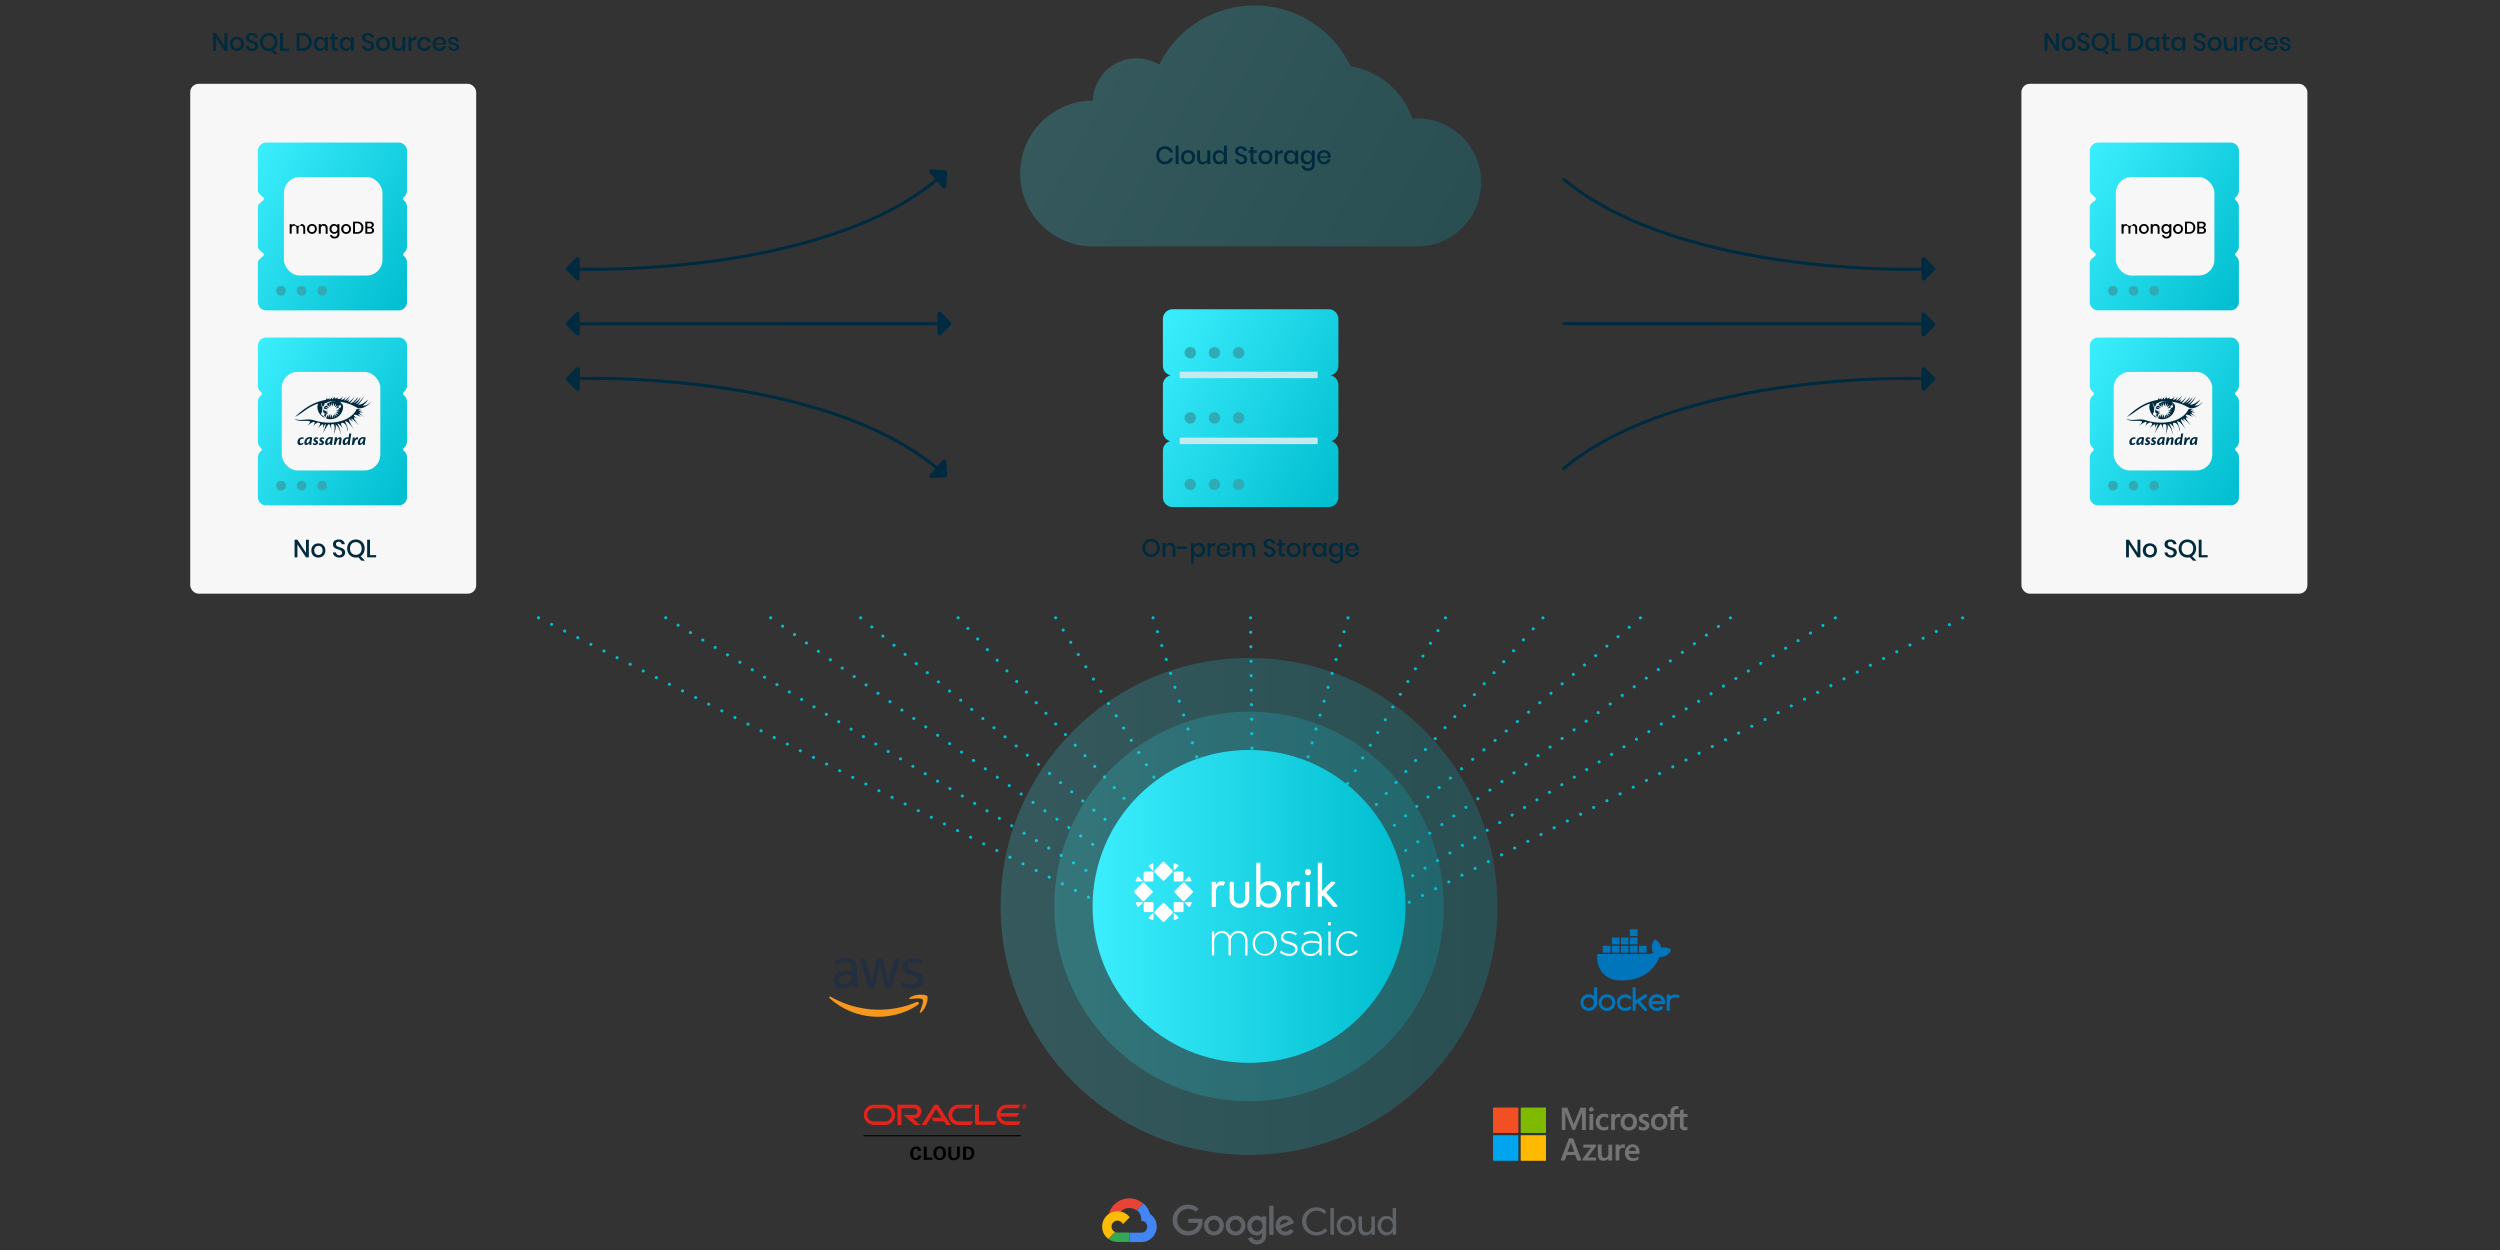 <svg id="Layer_1" data-name="Layer 1" xmlns="http://www.w3.org/2000/svg" xmlns:xlink="http://www.w3.org/1999/xlink" viewBox="0 0 1200 600"><rect x="0" y="0" width="1200" height="600" fill="#333333" stroke="none"/><defs><style>.cls-1,.cls-10,.cls-11,.cls-12,.cls-13,.cls-14,.cls-15,.cls-16,.cls-2,.cls-3,.cls-4,.cls-47,.cls-5,.cls-6,.cls-7,.cls-8,.cls-9{fill:none;stroke-linecap:round;stroke-linejoin:round;stroke-width:1.5px;}.cls-1,.cls-10,.cls-11,.cls-12,.cls-13,.cls-14,.cls-15,.cls-16,.cls-2,.cls-3,.cls-4,.cls-5,.cls-6,.cls-7,.cls-8,.cls-9{stroke:#00bdcf;}.cls-2{stroke-dasharray:0 7.05;}.cls-3{stroke-dasharray:0 6.92;}.cls-4{stroke-dasharray:0 7;}.cls-5{stroke-dasharray:0 6.91;}.cls-6{stroke-dasharray:0 6.92;}.cls-7{stroke-dasharray:0 6.91;}.cls-8{stroke-dasharray:0 6.99;}.cls-9{stroke-dasharray:0 6.95;}.cls-10{stroke-dasharray:0 6.94;}.cls-11{stroke-dasharray:0 7.1;}.cls-12{stroke-dasharray:0 7.06;}.cls-13{stroke-dasharray:0 7.02;}.cls-14{stroke-dasharray:0 7.1;}.cls-15{stroke-dasharray:0 6.99;}.cls-16{stroke-dasharray:0 7.11;}.cls-17{fill:#f7f7f7;}.cls-18{fill:#002a40;}.cls-19{fill:url(#linear-gradient);}.cls-20{fill:#30abb6;}.cls-21{fill:url(#linear-gradient-2);}.cls-22,.cls-35,.cls-36,.cls-39{isolation:isolate;}.cls-23{fill:#002a3e;}.cls-24{fill:url(#linear-gradient-3);}.cls-25{fill:url(#linear-gradient-4);}.cls-26{fill:#e2231a;}.cls-27{fill:#232f3e;}.cls-28{fill:#f7971d;fill-rule:evenodd;}.cls-29{fill:#737373;}.cls-30{fill:#f25022;}.cls-31{fill:#7fba00;}.cls-32{fill:#00a4ef;}.cls-33{fill:#ffb900;}.cls-34{fill:#0075bc;}.cls-35,.cls-36,.cls-39{opacity:0.2;}.cls-35{fill:url(#linear-gradient-5);}.cls-36{fill:url(#linear-gradient-6);}.cls-37{fill:url(#linear-gradient-7);}.cls-38{fill:#fff;}.cls-39{fill:url(#linear-gradient-8);}.cls-40{fill:#ea4335;}.cls-41{fill:#4285f4;}.cls-42{fill:#34a853;}.cls-43{fill:#fbbc05;}.cls-44{fill:#5f6368;}.cls-45{fill:url(#linear-gradient-9);}.cls-46{fill:#c5e9ec;}.cls-47{stroke:#002a3f;}.cls-48{fill:#002a3f;}</style><linearGradient id="linear-gradient" x1="-7203.83" y1="102.43" x2="-7289.89" y2="152.1" gradientTransform="matrix(-1, 0, 0, 1, -7087.28, 75)" gradientUnits="userSpaceOnUse"><stop offset="0" stop-color="#3beefd"/><stop offset="1" stop-color="#00bdcf"/></linearGradient><linearGradient id="linear-gradient-2" x1="-7203.83" y1="8.88" x2="-7289.88" y2="58.55" xlink:href="#linear-gradient"/><linearGradient id="linear-gradient-3" x1="-8083.17" y1="102.43" x2="-8169.22" y2="152.1" xlink:href="#linear-gradient"/><linearGradient id="linear-gradient-4" x1="-8083.17" y1="8.88" x2="-8169.21" y2="58.55" xlink:href="#linear-gradient"/><linearGradient id="linear-gradient-5" x1="480.29" y1="360.08" x2="718.79" y2="360.08" gradientTransform="translate(0 75)" xlink:href="#linear-gradient"/><linearGradient id="linear-gradient-6" x1="506.04" y1="360.08" x2="693.04" y2="360.08" gradientTransform="translate(0 75)" xlink:href="#linear-gradient"/><linearGradient id="linear-gradient-7" x1="524.44" y1="360.08" x2="674.64" y2="360.08" gradientTransform="translate(0 75)" xlink:href="#linear-gradient"/><linearGradient id="linear-gradient-8" x1="514.57" y1="-44.1" x2="689.96" y2="57.17" gradientTransform="translate(0 75)" xlink:href="#linear-gradient"/><linearGradient id="linear-gradient-9" x1="-1212.93" y1="166.67" x2="-1314.24" y2="225.16" gradientTransform="matrix(-1, 0, 0, 1, -663.28, 0)" xlink:href="#linear-gradient"/></defs><title>diagram_stream-store-backups</title><line class="cls-1" x1="258.48" y1="296.52" x2="258.48" y2="296.52"/><line class="cls-2" x1="264.76" y1="299.71" x2="594.59" y2="467.24"/><line class="cls-1" x1="597.74" y1="468.84" x2="597.74" y2="468.84"/><line class="cls-1" x1="319.56" y1="296.53" x2="319.56" y2="296.53"/><line class="cls-3" x1="325.49" y1="300.09" x2="595.43" y2="462.36"/><line class="cls-1" x1="598.39" y1="464.15" x2="598.39" y2="464.15"/><line class="cls-1" x1="369.92" y1="296.53" x2="369.92" y2="296.53"/><line class="cls-4" x1="375.65" y1="300.56" x2="596.18" y2="455.73"/><line class="cls-1" x1="599.05" y1="457.74" x2="599.05" y2="457.74"/><line class="cls-1" x1="413.13" y1="296.54" x2="413.13" y2="296.54"/><line class="cls-5" x1="418.46" y1="300.93" x2="597.04" y2="448.22"/><line class="cls-1" x1="599.7" y1="450.42" x2="599.7" y2="450.42"/><line class="cls-1" x1="459.91" y1="296.54" x2="459.91" y2="296.54"/><line class="cls-6" x1="464.59" y1="301.64" x2="598.02" y2="446.79"/><line class="cls-1" x1="600.36" y1="449.34" x2="600.36" y2="449.34"/><line class="cls-1" x1="506.7" y1="296.55" x2="506.7" y2="296.55"/><line class="cls-7" x1="510.32" y1="302.42" x2="599.2" y2="446.39"/><line class="cls-1" x1="601.02" y1="449.33" x2="601.02" y2="449.33"/><line class="cls-1" x1="553.48" y1="296.55" x2="553.48" y2="296.55"/><line class="cls-8" x1="555.58" y1="303.22" x2="600.62" y2="446.64"/><line class="cls-1" x1="601.67" y1="449.98" x2="601.67" y2="449.98"/><line class="cls-1" x1="600.26" y1="296.56" x2="600.26" y2="296.56"/><line class="cls-9" x1="600.34" y1="303.5" x2="602.29" y2="480.63"/><line class="cls-1" x1="602.33" y1="484.1" x2="602.33" y2="484.1"/><line class="cls-1" x1="647.05" y1="296.56" x2="647.05" y2="296.56"/><line class="cls-10" x1="645.13" y1="303.23" x2="603.94" y2="446.64"/><line class="cls-1" x1="602.98" y1="449.97" x2="602.98" y2="449.97"/><line class="cls-1" x1="693.83" y1="296.57" x2="693.83" y2="296.57"/><line class="cls-11" x1="690.22" y1="302.68" x2="605.44" y2="446.27"/><line class="cls-1" x1="603.64" y1="449.32" x2="603.64" y2="449.32"/><line class="cls-1" x1="740.62" y1="296.57" x2="740.62" y2="296.57"/><line class="cls-12" x1="735.91" y1="301.84" x2="606.65" y2="446.69"/><line class="cls-1" x1="604.3" y1="449.32" x2="604.3" y2="449.32"/><line class="cls-1" x1="787.4" y1="296.58" x2="787.4" y2="296.58"/><line class="cls-13" x1="782.03" y1="301.1" x2="607.63" y2="448.14"/><line class="cls-1" x1="604.95" y1="450.4" x2="604.95" y2="450.4"/><line class="cls-1" x1="830.61" y1="296.58" x2="830.61" y2="296.58"/><line class="cls-14" x1="824.84" y1="300.71" x2="608.49" y2="455.66"/><line class="cls-1" x1="605.61" y1="457.72" x2="605.61" y2="457.72"/><line class="cls-1" x1="880.97" y1="296.58" x2="880.97" y2="296.58"/><line class="cls-15" x1="875" y1="300.23" x2="609.25" y2="462.3"/><line class="cls-1" x1="606.26" y1="464.12" x2="606.26" y2="464.12"/><line class="cls-1" x1="942.05" y1="296.59" x2="942.05" y2="296.59"/><line class="cls-16" x1="935.73" y1="299.84" x2="610.08" y2="467.18"/><line class="cls-1" x1="606.92" y1="468.81" x2="606.92" y2="468.81"/><rect class="cls-17" x="91.31" y="40.24" width="137.26" height="244.72" rx="4"/><polygon class="cls-18" points="153.48 194.68 153.47 194.69 153.48 194.69 153.48 194.68"/><path class="cls-18" d="M155.35,193.29l-.32.11c-.13.15-.26.29-.4.43Z"/><path class="cls-18" d="M166.32,200.05l1.06.72S166.91,200.42,166.32,200.05Z"/><path class="cls-19" d="M123.78,185V166a4,4,0,0,1,4-4h63.6a4,4,0,0,1,4,4v19a4,4,0,0,1-1.58,3.18,1,1,0,0,0-.08,1.41l.08.08a4,4,0,0,1,1.58,3.18v19a4,4,0,0,1-1.46,3.08,1,1,0,0,0-.15,1.41h0l.15.15a4,4,0,0,1,1.46,3.08v19a4,4,0,0,1-4,4h-63.6a4,4,0,0,1-4-4V219.62a4,4,0,0,1,1.46-3.08,1,1,0,0,0,.16-1.4h0l-.15-.15a4,4,0,0,1-1.46-3.08v-19a4,4,0,0,1,1.58-3.18,1,1,0,0,0,.08-1.41l-.08-.08A4,4,0,0,1,123.78,185Z"/><rect class="cls-17" x="135.25" y="178.52" width="47.3" height="47.3" rx="7.58"/><path class="cls-18" d="M146.88,210.54a2.71,2.71,0,0,0-.78,1.9h0c0,.79.31,1.17.79,1.17a2,2,0,0,0,1.62-1v.32c0,.31,0,.64.07.64a3.1,3.1,0,0,0,.92-.14,5.57,5.57,0,0,1,0-1c.09-.77.29-2.1.37-2.45a8.43,8.43,0,0,0-1.24-.19A2.42,2.42,0,0,0,146.88,210.54Zm1.89.26c-.21,1.31-.94,2-1.34,2h0c-.17,0-.27-.17-.27-.51a2.35,2.35,0,0,1,.42-1.28,1.06,1.06,0,0,1,.89-.45,1,1,0,0,1,.34,0C148.79,210.69,148.78,210.72,148.77,210.8Z"/><path class="cls-18" d="M156.84,210.54a2.81,2.81,0,0,0-.79,1.9h0c0,.79.31,1.17.79,1.17a2,2,0,0,0,1.63-1v.32c0,.31,0,.64.07.64a2.91,2.91,0,0,0,.93-.14,5.57,5.57,0,0,1,0-1c.09-.77.28-2.1.37-2.45a7.39,7.39,0,0,0-1.25-.19A2.37,2.37,0,0,0,156.84,210.54Zm1.88.26c-.2,1.31-.94,2-1.34,2h0c-.16,0-.26-.17-.26-.51a2.19,2.19,0,0,1,.41-1.28,1.08,1.08,0,0,1,.9-.45h.34C158.75,210.64,158.74,210.72,158.72,210.8Z"/><path class="cls-18" d="M154.7,210.62a1.85,1.85,0,0,1,.41.07c.29.11.47-.27.48-.49a1.18,1.18,0,0,0-.81-.28h0a1.33,1.33,0,0,0-1.44,1.19h0a1.07,1.07,0,0,0,.55.91c.51.34.63.47.63.6s-.17.28-.45.28a2,2,0,0,1-.85-.22c-.17-.07-.28.4-.14.64a1.19,1.19,0,0,0,.88.31,1.39,1.39,0,0,0,1.56-1.22h0a1,1,0,0,0-.56-.88c-.55-.38-.66-.49-.66-.64S154.48,210.62,154.7,210.62Z"/><path class="cls-18" d="M172.55,210.54a2.81,2.81,0,0,0-.79,1.9h0c0,.79.32,1.17.79,1.17a2,2,0,0,0,1.63-1,1.71,1.71,0,0,0,0,.32c0,.31,0,.64.06.64a2.91,2.91,0,0,0,.93-.14,5.57,5.57,0,0,1,0-1c.09-.77.29-2.1.37-2.45a7.39,7.39,0,0,0-1.25-.19A2.38,2.38,0,0,0,172.55,210.54Zm1.88.26c-.2,1.31-.94,2-1.34,2h0c-.16,0-.26-.17-.26-.51a2.37,2.37,0,0,1,.41-1.28,1.08,1.08,0,0,1,.9-.45h.34v.24Z"/><path class="cls-18" d="M168.54,208.07c-.32,0-.63.06-.95.11a16.47,16.47,0,0,1-.26,1.85,1.25,1.25,0,0,0-.61-.15,2.33,2.33,0,0,0-2.24,2.4.17.17,0,0,1,0,.1c0,.78.33,1.24.86,1.24h0a1.87,1.87,0,0,0,1.61-1v.28c0,.33,0,.7.07.7a3,3,0,0,0,.94-.13,6.73,6.73,0,0,1,0-1.1c.2-1.35.4-2.69.62-4C168.65,208.16,168.63,208.07,168.54,208.07Zm-1.35,2.9c-.2,1.17-.94,1.83-1.3,1.83h0c-.18,0-.31-.2-.31-.57,0-.7.37-1.67,1.2-1.67a.64.64,0,0,1,.47.16Z"/><path class="cls-18" d="M171.47,209.88c-.33,0-.85.21-1.29,1.16h0c.12-.72.06-1.16,0-1.16a4.9,4.9,0,0,0-.92.21,4.21,4.21,0,0,1,0,.71c-.09.79-.3,2.13-.42,2.79a3.37,3.37,0,0,0,1-.15c.09,0,.14-.11.17-.26.34-1.83.9-2.25,1.18-2.25a.74.74,0,0,1,.36.09,1.64,1.64,0,0,0,.37-1A.56.56,0,0,0,171.47,209.88Z"/><path class="cls-18" d="M145,210.62a1.33,1.33,0,0,1,.49.09c.13,0,.33-.37.31-.59a1.15,1.15,0,0,0-.76-.22h0a2.25,2.25,0,0,0-2.23,2.27h0v.11c0,1,.51,1.36,1.25,1.36a1.85,1.85,0,0,0,1.35-.47.61.61,0,0,0,.2-.46.38.38,0,0,0-.13-.31,1.69,1.69,0,0,1-1,.46c-.38,0-.54-.28-.54-.74C143.84,211.35,144.21,210.62,145,210.62Z"/><path class="cls-18" d="M151.85,210.62a1.84,1.84,0,0,1,.42.07c.28.11.47-.27.47-.49a1.15,1.15,0,0,0-.8-.28h0a1.33,1.33,0,0,0-1.45,1.18h0a1.1,1.1,0,0,0,.56.91c.5.34.62.47.62.6s-.17.28-.44.28a2,2,0,0,1-.86-.22c-.16-.07-.28.4-.13.64a1.13,1.13,0,0,0,.87.31,1.39,1.39,0,0,0,1.56-1.22h0a1,1,0,0,0-.55-.88c-.55-.38-.67-.49-.67-.64S151.63,210.62,151.85,210.62Z"/><path class="cls-18" d="M163.27,209.88a1.87,1.87,0,0,0-1.57,1h0v-.2c.08-.6.07-.85,0-.85s-.82.16-1,.2a6.85,6.85,0,0,1-.12,1.28c-.12.74-.28,1.74-.38,2.23a2.24,2.24,0,0,0,.93-.14.41.41,0,0,0,.18-.32c.36-1.94,1.09-2.41,1.39-2.41s.24.28.2.51c-.06.4-.21,1.1-.27,1.49a1.72,1.72,0,0,0,0,.9,3.72,3.72,0,0,0,1-.14,8.44,8.44,0,0,1,.09-1c.07-.46.17-1,.23-1.32C164.09,210.41,163.85,209.88,163.27,209.88Z"/><path class="cls-18" d="M157.87,195.89l-.11-.13-1-1.22a.65.65,0,0,1-.54.29H156c-.08.11-.16.23-.23.35l1.94.69Z"/><path class="cls-18" d="M157.44,197.62h-.57c-.21-.1-.43-.2-.63-.32a4.7,4.7,0,0,1-1-.84v.06a4.59,4.59,0,0,0-.07,1.43.86.86,0,0,1,.69.71l1.45-.9Z"/><path class="cls-18" d="M158.52,198.77v0l-1.25,1.72.46-1.66a5.19,5.19,0,0,0-1.22,1.78,4.69,4.69,0,0,0,.47.43,6.28,6.28,0,0,0,1.55.2,6.08,6.08,0,0,0,3.5-1.08l.24-.17a.24.24,0,0,0,.11-.09,6,6,0,0,0,1.31-1.39h0l.22-.34h0a1.48,1.48,0,0,0,.15-.31l.12-.23.09-.22a5.59,5.59,0,0,0,.42-2.14,2.22,2.22,0,0,0-.92-1.83,4.34,4.34,0,0,1-.25,1.24.54.54,0,0,1,.2.44.6.6,0,0,1-.61.59H163a4.38,4.38,0,0,1-.82,1h1l-1.52.36-.35.08,1.86.69-1.44-.11h-.45l1.41,1.35-1.85-.7,1.09,1.62-1.64-1.24h0l.53,1.9-.92-1.71-.15,2-.62-2h0l-.73,1.89.18-2Z"/><path class="cls-18" d="M156,196.38h1.45l-1.66-1.19a5,5,0,0,0-.37.73A4.18,4.18,0,0,0,156,196.38Z"/><path class="cls-18" d="M156.4,196.69a6.24,6.24,0,0,0,.68.35h.21Z"/><path class="cls-18" d="M156.14,200.27h0a5.49,5.49,0,0,1,.5-1l-.46.36,1.31-1.62-1.66.59v.08a.8.8,0,0,1-.29.63A5.54,5.54,0,0,0,156.14,200.27Z"/><polygon class="cls-18" points="155.74 195.13 155.75 195.14 155.75 195.14 155.74 195.13"/><path class="cls-18" d="M162.8,195.51l-.26.09c-.1.12-.22.23-.33.34Z"/><path class="cls-18" d="M155.6,198.72l.23-.08v0Z"/><path class="cls-18" d="M174.14,194.62a8.69,8.69,0,0,0,2.65-2.94s-2.92,2.94-4.95,2.5a9.64,9.64,0,0,0,2.73-3.82s-2.32,3.49-3.78,3.63a9,9,0,0,0,2.38-3.48s-1.91,2.73-3.39,2.92c2-1.75,2.06-2.84,2.06-2.84S169.1,194,168,193.5a14.88,14.88,0,0,0,2.22-3.18s-2.29,3-2.92,2.54c-.42-.08.7-1.44.7-1.44s-1.4,1.21-1.79.91a10.36,10.36,0,0,0,1.91-2.46s-2.33,2.61-2.92,2.31l1.13-2.23s-1.13,2.23-2.65,1.85a5.79,5.79,0,0,0,1-1.67s-1.16,1.82-2.6,1.33c-.34-.12.42-1,.42-1s-1,.92-1.63.8,0-1.28,0-1.28-1.16,1.78-1.4,1.7.12-1.25.12-1.25-.86,1.37-1.32,1.29,0-1.4,0-1.4-.51,1.48-.9,1.36-.46-1-.46-1-.11,1.18-.67,1.28c-4.2.8-8.83,2.54-14.63,8.18,4-2.09,6.23-4.89,11.08-6.42-.07.22-.12.44-.17.66a2.26,2.26,0,0,0-.17.85,5.92,5.92,0,0,0,3.23,5.24l.26.14.15.07h0a4.47,4.47,0,0,1-.89-1.18H155a.86.86,0,0,1-.86-.86v0a.9.9,0,0,1,.5-.78,4.59,4.59,0,0,1,.21-2.08,4.71,4.71,0,0,1-.83-2.41h.12a4.92,4.92,0,0,0,.91,2,4.51,4.51,0,0,1,.62-1,.81.81,0,0,1,0-.22.68.68,0,0,1,.68-.66h.24a5.43,5.43,0,0,1,1.48-.75c.51,0,1-.07,1.6-.09h1a.62.62,0,0,1,.38.09,5.56,5.56,0,0,0-4.07,1.11.58.58,0,0,1,.06.26.46.46,0,0,1-.08.28l1.34.94.08.06v-.09l-.54-1.86,1,1.67.1.17V193.2l.62,1.75.73-1.73v1.9h0l1.09-1.5-.55,1.82h0l1.6-1-1.29,1.66h0l1.46-.51.06-.07a.55.55,0,0,1-.14-.37.62.62,0,0,1,.61-.6h.14a1,1,0,0,0,.27-1.39,1,1,0,0,0-1.1-.4c.6.05,1.17.13,1.72.23,4.7.8,7.12,2.92,8.06,3,3.65.15,6-3.29,6-3.29S175.81,195.26,174.14,194.62Z"/><path class="cls-18" d="M171.72,201l.86.58S172.2,201.31,171.72,201Z"/><path class="cls-18" d="M160.85,203.62a5.61,5.61,0,0,1,2.44,5s.72-1.53-1.32-5.29c1.11-.06,2.77,2.79,2.77,2.79s-1.81-3.12-.58-3.18c2.44-.11,2.69,4.15,2.69,4.15s.72-.6-1.23-4.77c1.24-.78,4.26,3.86,4.26,3.86s-2.79-4.56-2.33-4.86,2.08,1.44,2.08,1.44-1.25-1.66-.92-1.83,3.64,3.31,3.64,3.31-2.92-3.41-2.41-3.83c.29-.24,1.13.19,1.78.6-.92-.65-2.21-1.63-1.78-1.85.89-.45,3.44,1.08,3.44,1.08s-1.54-1.23-1.28-1.53,3.27,1.93,3.27,1.93-2.67-2-2.81-2.55,2.11.17,2.11.17-2.47-1.12-2.51-1.44,1.63.36,1.63.36-2.3-1.84-2.86-.34c-1.81,3.35-5.6,5.22-10,5.84a23.78,23.78,0,0,1-10.39-1c-3.53-1-6.33.75-9.39-.74h0c.71.54,1.52,1.07,3.85,1.08.79,0,3.33-.12,3.79.28s-1.57,2.27-1.57,2.27,3.45-2.84,3.79-1.87c.21.6-1,2.21-1,2.21a7.44,7.44,0,0,1,2.1-1.93,1.19,1.19,0,0,1,1.58.4c.29.39-1.4,2.33-1.4,2.33s2.27-2.16,2.68-2.05,0,2,0,2,.84-2,1.28-2.1c.62-.19-1.4,4.55-1.4,4.55s2.46-4.39,2.92-4.49c.79-.17,1.31,3.07,1.31,3.07s-.38-2.83,0-3c2.62-1.15,1.11,4.88,1.11,4.88S161.9,204.5,160.85,203.62Z"/><circle class="cls-20" cx="154.64" cy="233.12" r="2.33"/><circle class="cls-20" cx="134.9" cy="233.12" r="2.33"/><circle class="cls-20" cx="144.77" cy="233.12" r="2.33"/><path class="cls-21" d="M123.78,91.43v-19a4,4,0,0,1,4-4h63.59a4,4,0,0,1,4,4v19a4,4,0,0,1-1.58,3.18,1,1,0,0,0-.08,1.41l.08.08a4,4,0,0,1,1.58,3.18v19a4,4,0,0,1-1.46,3.08,1,1,0,0,0-.15,1.4h0l.15.15a4,4,0,0,1,1.46,3.08v19a4,4,0,0,1-4,4H127.78a4,4,0,0,1-4-4V126.07c0-1.24,1.57-2.35,2.46-3.08a1,1,0,0,0,.16-1.41h0l-.15-.15c-.89-.73-2.46-1.83-2.46-3.08v-19c0-1.3,1.61-2.45,2.57-3.18a1,1,0,0,0,.08-1.41.3.3,0,0,0-.08-.08C125.39,93.88,123.78,92.73,123.78,91.43Z"/><circle class="cls-20" cx="154.63" cy="139.57" r="2.33"/><circle class="cls-20" cx="134.89" cy="139.57" r="2.33"/><circle class="cls-20" cx="144.76" cy="139.57" r="2.33"/><rect class="cls-17" x="136.28" y="84.97" width="47.3" height="47.3" rx="7.58"/><path d="M145.59,109.62c0-.84-.46-1.28-1.15-1.28a1.12,1.12,0,0,0-1.17,1.06h0v2.77h-.94v-2.56c0-.84-.46-1.28-1.15-1.28A1.12,1.12,0,0,0,140,109.4h0v2.77h-.95v-4.59H140v.53a1.74,1.74,0,0,1,1.36-.6,1.91,1.91,0,0,0,2.61.63h0a1.93,1.93,0,0,0,.62-.62,1.78,1.78,0,0,1,1.9,1.67,1.82,1.82,0,0,1,0,.33v2.7h-.94Z"/><path d="M149.74,112.26a2.37,2.37,0,0,1,0-4.74,2.25,2.25,0,0,1,2.34,2.15v.21a2.31,2.31,0,0,1-2.22,2.38Zm0-.83a1.41,1.41,0,0,0,1.41-1.41v-.14a1.39,1.39,0,0,0-1.23-1.53h-.15a1.37,1.37,0,0,0-1.37,1.37v.17A1.35,1.35,0,0,0,149.74,111.43Z"/><path d="M156.32,109.62c0-.84-.46-1.28-1.15-1.28A1.12,1.12,0,0,0,154,109.4h0v2.77h-1v-4.59h1v.53a1.88,1.88,0,0,1,2.67-.1,1.91,1.91,0,0,1,.59,1.18,1.71,1.71,0,0,1,0,.32v2.7h-.94Z"/><path d="M160.33,107.52a2,2,0,0,1,1.59.74v-.67h1v4.67a2.05,2.05,0,0,1-1.94,2.18h-.34a2,2,0,0,1-2.25-1.62h.95a1.29,1.29,0,0,0,1.3.8,1.23,1.23,0,0,0,1.3-1.16h0a.74.74,0,0,0,0-.21v-.77a2,2,0,0,1-1.59.77,2.23,2.23,0,0,1-2.18-2.26h0v-.13a2.18,2.18,0,0,1,2-2.34Zm.2.82a1.42,1.42,0,0,0-1.4,1.44h0v.09a1.47,1.47,0,0,0,1.34,1.56h.06a1.55,1.55,0,0,0,0-3.09Z"/><path d="M166.12,112.26a2.37,2.37,0,1,1,2.38-2.38,2.29,2.29,0,0,1-2.19,2.38h-.19Zm0-.83a1.41,1.41,0,0,0,1.42-1.4h0v-.15a1.39,1.39,0,0,0-1.23-1.53h-.16a1.37,1.37,0,0,0-1.36,1.38h0v.16C164.79,110.93,165.4,111.43,166.12,111.43Z"/><path d="M174.41,109.31a2.76,2.76,0,0,1-2.63,2.88h0a2.94,2.94,0,0,1-.42,0h-1.89V106.4h1.89a2.8,2.8,0,0,1,3.06,2.51,1.86,1.86,0,0,1,0,.41Zm-3.07,2.1a1.9,1.9,0,0,0,2.1-1.68h0a1.48,1.48,0,0,0,0-.42,1.92,1.92,0,0,0-1.69-2.14H170.4v4.24Z"/><path d="M177.68,112.18h-2.32v-5.79h2.21c1.22,0,1.87.68,1.87,1.5a1.35,1.35,0,0,1-1,1.32,1.44,1.44,0,0,1,1.12,1.42C179.58,111.51,178.86,112.18,177.68,112.18Zm-.2-5h-1.17v1.66h1.17c.62,0,1-.29,1-.83s-.38-.84-1-.84Zm.08,2.43h-1.25v1.81h1.28c.64,0,1-.32,1-.88a1,1,0,0,0-1-.94Z"/><g class="cls-22"><g class="cls-22"><path class="cls-23" d="M109.14,24.37h-1.37l-4.11-6.25v6.25h-1.37V15.91h1.37l4.11,6.28V15.91h1.37Z"/><path class="cls-23" d="M115.43,18.08a3,3,0,0,1,1.2,1.18,3.58,3.58,0,0,1,.43,1.8,3.62,3.62,0,0,1-.43,1.81,3,3,0,0,1-1.2,1.18,3.65,3.65,0,0,1-1.73.4,3.61,3.61,0,0,1-1.72-.4,3,3,0,0,1-1.2-1.19,3.9,3.9,0,0,1,0-3.6,3,3,0,0,1,1.2-1.18,3.61,3.61,0,0,1,1.72-.41A3.65,3.65,0,0,1,115.43,18.08Zm-2.7,1a1.75,1.75,0,0,0-.71.74,2.53,2.53,0,0,0-.27,1.22,2.5,2.5,0,0,0,.27,1.22,1.73,1.73,0,0,0,.71.73,2,2,0,0,0,1,.24,2,2,0,0,0,1-.24,1.75,1.75,0,0,0,.72-.73,2.5,2.5,0,0,0,.27-1.22,2.53,2.53,0,0,0-.27-1.22,1.77,1.77,0,0,0-.72-.74,2,2,0,0,0-1-.24A2,2,0,0,0,112.73,19.1Z"/><path class="cls-23" d="M123.53,23.27a2.17,2.17,0,0,1-.91.86,3.14,3.14,0,0,1-1.5.32,3.83,3.83,0,0,1-1.55-.3,2.68,2.68,0,0,1-1.09-.86A2.45,2.45,0,0,1,118,22h1.46A1.5,1.5,0,0,0,120,23a1.53,1.53,0,0,0,1.11.39,1.32,1.32,0,0,0,1-.33,1.18,1.18,0,0,0,.35-.87,1.12,1.12,0,0,0-.26-.75,1.71,1.71,0,0,0-.62-.46c-.25-.11-.59-.24-1-.38a8.65,8.65,0,0,1-1.29-.51,2.46,2.46,0,0,1-.85-.73,2.11,2.11,0,0,1-.34-1.26,2.16,2.16,0,0,1,.33-1.2,2.3,2.3,0,0,1,1-.8,3.46,3.46,0,0,1,1.44-.28,3.18,3.18,0,0,1,2.06.62,2.35,2.35,0,0,1,.87,1.64h-1.48a1.4,1.4,0,0,0-.45-.83,1.42,1.42,0,0,0-1-.34,1.36,1.36,0,0,0-.92.3,1,1,0,0,0-.35.84,1.08,1.08,0,0,0,.24.72,1.74,1.74,0,0,0,.61.44c.24.11.57.23,1,.38a9.48,9.48,0,0,1,1.31.51,2.39,2.39,0,0,1,.87.75,2.21,2.21,0,0,1,.35,1.29A2.31,2.31,0,0,1,123.53,23.27Z"/><path class="cls-23" d="M131.67,26l-1.52-1.65a4.32,4.32,0,0,1-1.15.15,4.19,4.19,0,0,1-2.14-.56,4,4,0,0,1-1.51-1.55,4.84,4.84,0,0,1,0-4.48,4,4,0,0,1,1.51-1.54,4.19,4.19,0,0,1,2.14-.55,4.12,4.12,0,0,1,2.13.55,3.9,3.9,0,0,1,1.5,1.54,4.51,4.51,0,0,1,.55,2.24,4.58,4.58,0,0,1-.52,2.17,4,4,0,0,1-1.4,1.54l2.1,2.14Zm-5.11-4.23a2.45,2.45,0,0,0,1,1.07,2.79,2.79,0,0,0,1.45.37,2.76,2.76,0,0,0,1.44-.37,2.61,2.61,0,0,0,1-1.07,3.58,3.58,0,0,0,.35-1.62,3.64,3.64,0,0,0-.35-1.62,2.68,2.68,0,0,0-1-1.07,2.86,2.86,0,0,0-1.44-.37,2.89,2.89,0,0,0-1.45.37,2.5,2.5,0,0,0-1,1.07,3.51,3.51,0,0,0-.35,1.62A3.45,3.45,0,0,0,126.56,21.74Z"/><path class="cls-23" d="M135.81,23.3h2.92v1.07h-4.29V15.9h1.37Z"/><path class="cls-23" d="M149.12,22.36a3.62,3.62,0,0,1-1.52,1.48,5.12,5.12,0,0,1-2.4.53h-2.83V15.9h2.83a5.12,5.12,0,0,1,2.4.52,3.65,3.65,0,0,1,1.52,1.47,4.54,4.54,0,0,1,.52,2.23A4.58,4.58,0,0,1,149.12,22.36Zm-1.69,0a2.94,2.94,0,0,0,.82-2.22,2.94,2.94,0,0,0-.82-2.22,3.2,3.2,0,0,0-2.34-.79h-1.35v6h1.35A3.2,3.2,0,0,0,147.43,22.34Z"/><path class="cls-23" d="M155.09,18.12a2.43,2.43,0,0,1,.9,1.17V17.76h1.37v6.61H156V22.83a2.46,2.46,0,0,1-.9,1.18,2.61,2.61,0,0,1-1.54.44,3,3,0,0,1-1.54-.4A2.83,2.83,0,0,1,151,22.87a4,4,0,0,1-.39-1.81,3.92,3.92,0,0,1,.39-1.8A2.77,2.77,0,0,1,152,18.08a3,3,0,0,1,1.54-.41A2.62,2.62,0,0,1,155.09,18.12Zm-2.58,1.34a2.25,2.25,0,0,0-.54,1.6,2.26,2.26,0,0,0,.54,1.6,1.91,1.91,0,0,0,1.46.58,2,2,0,0,0,1-.27,1.82,1.82,0,0,0,.72-.76,2.35,2.35,0,0,0,.27-1.15,2.38,2.38,0,0,0-.27-1.15,1.85,1.85,0,0,0-.72-.77,2,2,0,0,0-1-.27A1.91,1.91,0,0,0,152.51,19.46Z"/><path class="cls-23" d="M162.2,23.18v1.19h-.84a2.28,2.28,0,0,1-1.6-.51,2.27,2.27,0,0,1-.54-1.7V18.92h-.95V17.76h.95V16.11h1.38v1.65h1.59v1.16H160.6v3.27a1.14,1.14,0,0,0,.21.78,1,1,0,0,0,.73.21Z"/><path class="cls-23" d="M167.56,18.12a2.43,2.43,0,0,1,.9,1.17V17.76h1.36v6.61h-1.36V22.83a2.46,2.46,0,0,1-.9,1.18,2.61,2.61,0,0,1-1.54.44,2.92,2.92,0,0,1-1.54-.4,2.83,2.83,0,0,1-1.06-1.18,4,4,0,0,1-.39-1.81,3.92,3.92,0,0,1,.39-1.8,2.77,2.77,0,0,1,1.06-1.18,2.93,2.93,0,0,1,1.54-.41A2.62,2.62,0,0,1,167.56,18.12ZM165,19.46a2.25,2.25,0,0,0-.54,1.6,2.26,2.26,0,0,0,.54,1.6,1.91,1.91,0,0,0,1.46.58,2,2,0,0,0,1-.27,1.82,1.82,0,0,0,.72-.76,2.35,2.35,0,0,0,.27-1.15,2.38,2.38,0,0,0-.27-1.15,1.85,1.85,0,0,0-.72-.77,2,2,0,0,0-1-.27A1.91,1.91,0,0,0,165,19.46Z"/><path class="cls-23" d="M179.3,23.27a2.17,2.17,0,0,1-.91.86,3.14,3.14,0,0,1-1.5.32,3.86,3.86,0,0,1-1.55-.3,2.75,2.75,0,0,1-1.09-.86,2.45,2.45,0,0,1-.47-1.27h1.47a1.54,1.54,0,0,0,.47.95,1.57,1.57,0,0,0,1.11.39,1.34,1.34,0,0,0,1-.33,1.18,1.18,0,0,0,.34-.87,1.11,1.11,0,0,0-.25-.75,1.83,1.83,0,0,0-.63-.46,9.3,9.3,0,0,0-1-.38,9.63,9.63,0,0,1-1.29-.51,2.34,2.34,0,0,1-.84-.73,2.11,2.11,0,0,1-.35-1.26,2.09,2.09,0,0,1,.34-1.2,2.18,2.18,0,0,1,1-.8,3.4,3.4,0,0,1,1.44-.28,3.15,3.15,0,0,1,2.05.62,2.35,2.35,0,0,1,.87,1.64H178a1.51,1.51,0,0,0-.45-.83,1.46,1.46,0,0,0-1-.34,1.37,1.37,0,0,0-.93.3,1,1,0,0,0-.35.84,1.08,1.08,0,0,0,.24.72,1.84,1.84,0,0,0,.61.44c.24.11.58.23,1,.38a9.18,9.18,0,0,1,1.32.51,2.36,2.36,0,0,1,.86.75,2.14,2.14,0,0,1,.35,1.29A2.31,2.31,0,0,1,179.3,23.27Z"/><path class="cls-23" d="M185.6,18.08a2.85,2.85,0,0,1,1.2,1.18,3.58,3.58,0,0,1,.44,1.8,3.62,3.62,0,0,1-.44,1.81,2.9,2.9,0,0,1-1.2,1.18,3.61,3.61,0,0,1-1.72.4,3.65,3.65,0,0,1-1.73-.4,3.12,3.12,0,0,1-1.2-1.19,4,4,0,0,1,0-3.6,3.09,3.09,0,0,1,1.2-1.18,3.65,3.65,0,0,1,1.73-.41A3.61,3.61,0,0,1,185.6,18.08Zm-2.7,1a1.81,1.81,0,0,0-.71.74,2.53,2.53,0,0,0-.27,1.22,2.5,2.5,0,0,0,.27,1.22,1.79,1.79,0,0,0,.71.73,2.1,2.1,0,0,0,1.95,0,1.79,1.79,0,0,0,.71-.73,2.5,2.5,0,0,0,.27-1.22,2.53,2.53,0,0,0-.27-1.22,1.81,1.81,0,0,0-.71-.74,2.1,2.1,0,0,0-1.95,0Z"/><path class="cls-23" d="M194.53,17.76v6.61h-1.38V22.93a2.11,2.11,0,0,1-.87,1.13,2.63,2.63,0,0,1-1.46.41,2.39,2.39,0,0,1-1.84-.75,3,3,0,0,1-.7-2.12V17.76h1.37v3.69a2,2,0,0,0,.45,1.39,1.66,1.66,0,0,0,1.25.49,1.71,1.71,0,0,0,1.31-.53,2.18,2.18,0,0,0,.49-1.54v-3.5Z"/><path class="cls-23" d="M198.38,18a2.76,2.76,0,0,1,1.44-.38v1.49h-.4a2.2,2.2,0,0,0-1.45.44,1.75,1.75,0,0,0-.55,1.44v3.35h-1.36V17.76h1.36v1.29A2.62,2.62,0,0,1,198.38,18Z"/><path class="cls-23" d="M205.79,18.35a2.9,2.9,0,0,1,1,1.84h-1.45a1.52,1.52,0,0,0-.58-1,1.84,1.84,0,0,0-1.16-.36,1.74,1.74,0,0,0-1.32.56,2.31,2.31,0,0,0-.53,1.64,2.31,2.31,0,0,0,.53,1.64,1.72,1.72,0,0,0,1.32.57,1.84,1.84,0,0,0,1.16-.36,1.57,1.57,0,0,0,.58-1h1.45a2.92,2.92,0,0,1-1,1.85,3.24,3.24,0,0,1-2.13.68,3.43,3.43,0,0,1-1.69-.4,2.93,2.93,0,0,1-1.16-1.18,3.72,3.72,0,0,1-.42-1.81,3.68,3.68,0,0,1,.42-1.8A2.87,2.87,0,0,1,202,18.08a3.44,3.44,0,0,1,1.69-.41A3.3,3.3,0,0,1,205.79,18.35Z"/><path class="cls-23" d="M214.13,21.33H209a2.09,2.09,0,0,0,.56,1.52,1.9,1.9,0,0,0,1.31.49,1.92,1.92,0,0,0,1.16-.35,1.41,1.41,0,0,0,.58-.92h1.47a2.87,2.87,0,0,1-1.65,2.08,3.65,3.65,0,0,1-1.5.3,3.5,3.5,0,0,1-1.7-.4,3,3,0,0,1-1.15-1.18,3.72,3.72,0,0,1-.42-1.81,3.68,3.68,0,0,1,.42-1.8,2.91,2.91,0,0,1,1.15-1.18,3.5,3.5,0,0,1,1.7-.41,3.42,3.42,0,0,1,1.7.41,2.76,2.76,0,0,1,1.12,1.1,3.18,3.18,0,0,1,.39,1.57A3.21,3.21,0,0,1,214.13,21.33Zm-1.56-1.71a1.48,1.48,0,0,0-.67-.64,2.05,2.05,0,0,0-.93-.21,1.91,1.91,0,0,0-1.34.49,2,2,0,0,0-.59,1.45h3.76A2.07,2.07,0,0,0,212.57,19.62Z"/><path class="cls-23" d="M219.41,18.27a2.46,2.46,0,0,1,.86,1.59H219a1.39,1.39,0,0,0-.47-.87,1.45,1.45,0,0,0-1-.33,1.21,1.21,0,0,0-.8.24.88.88,0,0,0-.28.67.63.63,0,0,0,.21.5,1.28,1.28,0,0,0,.51.3,5.56,5.56,0,0,0,.87.24,10.23,10.23,0,0,1,1.2.35,1.93,1.93,0,0,1,.79.57,1.6,1.6,0,0,1,.33,1.06,1.66,1.66,0,0,1-.63,1.35,2.6,2.6,0,0,1-1.69.51,3.25,3.25,0,0,1-2-.57,2.36,2.36,0,0,1-.92-1.61h1.33a1.28,1.28,0,0,0,.48.88,1.75,1.75,0,0,0,1.11.33,1.07,1.07,0,0,0,.77-.26.83.83,0,0,0,.28-.65.72.72,0,0,0-.21-.55,1.61,1.61,0,0,0-.54-.32,7.41,7.41,0,0,0-.89-.23,12,12,0,0,1-1.17-.34,1.74,1.74,0,0,1-.77-.55,1.54,1.54,0,0,1-.32-1,1.67,1.67,0,0,1,.63-1.36,2.65,2.65,0,0,1,1.75-.53A2.75,2.75,0,0,1,219.41,18.27Z"/></g></g><g class="cls-22"><g class="cls-22"><path class="cls-23" d="M148.25,267.53h-1.37l-4.12-6.25v6.25H141.4v-8.46h1.36l4.12,6.28v-6.28h1.37Z"/><path class="cls-23" d="M154.54,261.24a3,3,0,0,1,1.2,1.18,4,4,0,0,1,0,3.61,3,3,0,0,1-1.2,1.18,3.68,3.68,0,0,1-1.73.41,3.58,3.58,0,0,1-1.72-.41,3,3,0,0,1-1.2-1.18,3.54,3.54,0,0,1-.44-1.81,3.48,3.48,0,0,1,.44-1.8,3,3,0,0,1,1.2-1.18,3.58,3.58,0,0,1,1.72-.4A3.68,3.68,0,0,1,154.54,261.24Zm-2.7,1a1.77,1.77,0,0,0-.72.74,2.53,2.53,0,0,0-.27,1.22,2.48,2.48,0,0,0,.27,1.22,1.77,1.77,0,0,0,.72.74,2,2,0,0,0,1,.24,2,2,0,0,0,1-.24,1.84,1.84,0,0,0,.72-.74,2.59,2.59,0,0,0,.27-1.22,2.65,2.65,0,0,0-.27-1.22,1.84,1.84,0,0,0-.72-.74,2,2,0,0,0-1-.24A2,2,0,0,0,151.84,262.26Z"/><path class="cls-23" d="M165.32,266.43a2.11,2.11,0,0,1-.91.86,3.14,3.14,0,0,1-1.5.33,3.86,3.86,0,0,1-1.55-.31,2.67,2.67,0,0,1-1.09-.86,2.45,2.45,0,0,1-.47-1.27h1.47a1.54,1.54,0,0,0,.47.95,1.57,1.57,0,0,0,1.11.39,1.34,1.34,0,0,0,1-.33,1.16,1.16,0,0,0,.34-.87,1.11,1.11,0,0,0-.25-.75,1.83,1.83,0,0,0-.63-.46,9.3,9.3,0,0,0-1-.38,9.63,9.63,0,0,1-1.29-.51,2.25,2.25,0,0,1-.84-.73,2.36,2.36,0,0,1,0-2.46,2.18,2.18,0,0,1,1-.8,3.56,3.56,0,0,1,1.44-.28,3.1,3.1,0,0,1,2,.63,2.32,2.32,0,0,1,.87,1.63H164a1.45,1.45,0,0,0-.45-.82,1.42,1.42,0,0,0-1-.35,1.37,1.37,0,0,0-.93.3,1,1,0,0,0-.35.84,1.08,1.08,0,0,0,.24.72,1.71,1.71,0,0,0,.61.44,10.47,10.47,0,0,0,1,.38,9.18,9.18,0,0,1,1.32.51,2.36,2.36,0,0,1,.86.75,2.15,2.15,0,0,1,.35,1.3A2.3,2.3,0,0,1,165.32,266.43Z"/><path class="cls-23" d="M173.46,269.13,172,267.48a4.37,4.37,0,0,1-1.15.15,4.2,4.2,0,0,1-2.15-.56,4.06,4.06,0,0,1-1.5-1.55,4.82,4.82,0,0,1,0-4.47,4.06,4.06,0,0,1,1.5-1.55,4.44,4.44,0,0,1,4.28,0,4.06,4.06,0,0,1,1.5,1.55,4.57,4.57,0,0,1,.54,2.23,4.64,4.64,0,0,1-.51,2.18,4.08,4.08,0,0,1-1.41,1.53l2.1,2.14Zm-5.11-4.23a2.57,2.57,0,0,0,1,1.07,2.83,2.83,0,0,0,1.46.37,2.75,2.75,0,0,0,1.43-.37,2.48,2.48,0,0,0,1-1.07,3.46,3.46,0,0,0,.36-1.62,3.51,3.51,0,0,0-.36-1.62,2.46,2.46,0,0,0-1-1.06,2.75,2.75,0,0,0-1.43-.38,2.84,2.84,0,0,0-1.46.38,2.54,2.54,0,0,0-1,1.06,3.64,3.64,0,0,0-.35,1.62A3.58,3.58,0,0,0,168.35,264.9Z"/><path class="cls-23" d="M177.6,266.46h2.93v1.07h-4.3v-8.47h1.37Z"/></g></g><rect class="cls-17" x="970.28" y="40.24" width="137.26" height="244.72" rx="4"/><polygon class="cls-18" points="1032.82 194.68 1032.81 194.69 1032.82 194.69 1032.82 194.68"/><path class="cls-18" d="M1034.68,193.29l-.32.11c-.13.15-.26.29-.4.43Z"/><path class="cls-18" d="M1045.65,200.05l1.06.72S1046.24,200.42,1045.65,200.05Z"/><path class="cls-24" d="M1003.11,185V166a4,4,0,0,1,4-4h63.6a4,4,0,0,1,4,4v19a4,4,0,0,1-1.58,3.18,1,1,0,0,0-.08,1.41l.08.08a4,4,0,0,1,1.58,3.18v19a3.94,3.94,0,0,1-1.46,3.08,1,1,0,0,0-.15,1.41h0l.15.15a4,4,0,0,1,1.46,3.08v19a4,4,0,0,1-4,4h-63.6a4,4,0,0,1-4-4V219.62a4,4,0,0,1,1.46-3.08,1,1,0,0,0,.16-1.4h0l-.15-.15a4,4,0,0,1-1.46-3.08v-19a4.06,4.06,0,0,1,1.58-3.18,1,1,0,0,0,.08-1.41l-.08-.08A4,4,0,0,1,1003.11,185Z"/><rect class="cls-17" x="1014.58" y="178.52" width="47.3" height="47.3" rx="7.58"/><path class="cls-18" d="M1026.21,210.54a2.8,2.8,0,0,0-.78,1.9h0c0,.79.31,1.17.79,1.17a2,2,0,0,0,1.62-1v.32c0,.31,0,.64.07.64a3.1,3.1,0,0,0,.92-.14,5.57,5.57,0,0,1,0-1c.09-.77.29-2.1.37-2.45a8.43,8.43,0,0,0-1.24-.19A2.42,2.42,0,0,0,1026.21,210.54Zm1.89.26c-.21,1.31-.94,2-1.34,2h0c-.17,0-.27-.17-.27-.51a2.35,2.35,0,0,1,.42-1.28,1.06,1.06,0,0,1,.89-.45,1,1,0,0,1,.34,0C1028.12,210.69,1028.11,210.72,1028.1,210.8Z"/><path class="cls-18" d="M1036.17,210.54a2.81,2.81,0,0,0-.79,1.9h0c0,.79.31,1.17.79,1.17a2,2,0,0,0,1.63-1v.32c0,.31,0,.64.07.64a2.91,2.91,0,0,0,.93-.14,5.57,5.57,0,0,1,0-1c.09-.77.28-2.1.37-2.45a7.24,7.24,0,0,0-1.25-.19A2.37,2.37,0,0,0,1036.17,210.54Zm1.88.26c-.2,1.31-.94,2-1.34,2h0c-.16,0-.26-.17-.26-.51a2.26,2.26,0,0,1,.41-1.28,1.08,1.08,0,0,1,.9-.45h.34C1038.08,210.64,1038.07,210.72,1038.05,210.8Z"/><path class="cls-18" d="M1034,210.62a1.85,1.85,0,0,1,.41.07c.29.11.47-.27.48-.49a1.18,1.18,0,0,0-.81-.28h0a1.33,1.33,0,0,0-1.44,1.19h0a1.09,1.09,0,0,0,.55.91c.51.34.63.47.63.6s-.17.28-.45.28a2,2,0,0,1-.85-.22c-.17-.07-.28.4-.14.64a1.19,1.19,0,0,0,.88.31,1.39,1.39,0,0,0,1.56-1.22h0a1,1,0,0,0-.56-.88c-.55-.38-.66-.49-.66-.64S1033.81,210.62,1034,210.62Z"/><path class="cls-18" d="M1051.88,210.54a2.81,2.81,0,0,0-.79,1.9h0c0,.79.32,1.17.79,1.17a2,2,0,0,0,1.63-1,1.71,1.71,0,0,0,0,.32c0,.31,0,.64.06.64a2.91,2.91,0,0,0,.93-.14,5.57,5.57,0,0,1,0-1c.09-.77.29-2.1.37-2.45a7.24,7.24,0,0,0-1.25-.19A2.38,2.38,0,0,0,1051.88,210.54Zm1.88.26c-.2,1.31-.94,2-1.34,2h0c-.16,0-.26-.17-.26-.51a2.37,2.37,0,0,1,.41-1.28,1.08,1.08,0,0,1,.9-.45h.34v.24Z"/><path class="cls-18" d="M1047.87,208.07c-.31,0-.63.06-.95.11a14.45,14.45,0,0,1-.26,1.85,1.25,1.25,0,0,0-.61-.15,2.34,2.34,0,0,0-2.24,2.4.17.17,0,0,1,0,.1c0,.78.33,1.24.86,1.24h0a1.87,1.87,0,0,0,1.61-1v.28c0,.33,0,.7.07.7a3,3,0,0,0,.94-.13,6.73,6.73,0,0,1,0-1.1c.2-1.35.4-2.69.62-4C1048,208.16,1048,208.07,1047.87,208.07Zm-1.35,2.9c-.2,1.17-.94,1.83-1.3,1.83h0c-.18,0-.31-.2-.31-.57,0-.7.37-1.67,1.2-1.67a.64.64,0,0,1,.47.16Z"/><path class="cls-18" d="M1050.8,209.88c-.33,0-.85.21-1.29,1.16h0c.12-.72.06-1.16,0-1.16a4.9,4.9,0,0,0-.92.21,4.21,4.21,0,0,1,0,.71c-.09.79-.3,2.13-.42,2.79a3.37,3.37,0,0,0,1-.15c.09,0,.14-.11.17-.26.34-1.83.9-2.25,1.18-2.25a.74.74,0,0,1,.36.09,1.64,1.64,0,0,0,.37-1A.56.56,0,0,0,1050.8,209.88Z"/><path class="cls-18" d="M1024.29,210.62a1.33,1.33,0,0,1,.49.09c.13,0,.33-.37.31-.59a1.12,1.12,0,0,0-.76-.22h0a2.25,2.25,0,0,0-2.23,2.27h0v.11c0,1,.51,1.36,1.25,1.36a1.85,1.85,0,0,0,1.35-.47.61.61,0,0,0,.2-.46.38.38,0,0,0-.13-.31,1.69,1.69,0,0,1-1,.46c-.38,0-.54-.28-.54-.74C1023.17,211.35,1023.54,210.62,1024.29,210.62Z"/><path class="cls-18" d="M1031.18,210.62a1.84,1.84,0,0,1,.42.07c.28.11.47-.27.47-.49a1.15,1.15,0,0,0-.8-.28h0a1.31,1.31,0,0,0-1.44,1.18h0a1.1,1.1,0,0,0,.56.91c.5.34.62.47.62.6s-.17.28-.44.28a2,2,0,0,1-.86-.22c-.16-.07-.28.4-.13.64a1.13,1.13,0,0,0,.87.31,1.39,1.39,0,0,0,1.56-1.22h0a1,1,0,0,0-.55-.88c-.55-.38-.67-.49-.67-.64S1031,210.62,1031.18,210.62Z"/><path class="cls-18" d="M1042.6,209.88a1.87,1.87,0,0,0-1.57,1h0v-.2c.08-.6.07-.85,0-.85s-.82.16-1,.2a6.85,6.85,0,0,1-.12,1.28c-.12.74-.28,1.74-.38,2.23a2.24,2.24,0,0,0,.93-.14.41.41,0,0,0,.18-.32c.36-1.94,1.09-2.41,1.39-2.41s.24.28.2.51c-.06.4-.21,1.1-.27,1.49a1.72,1.72,0,0,0,0,.9,3.72,3.72,0,0,0,1-.14,8.44,8.44,0,0,1,.09-1c.07-.46.17-1,.23-1.32C1043.42,210.41,1043.18,209.88,1042.6,209.88Z"/><path class="cls-18" d="M1037.2,195.89l-.11-.13-1-1.22a.65.65,0,0,1-.54.29h-.24c-.08.11-.16.23-.23.35l1.94.69Z"/><path class="cls-18" d="M1036.77,197.62h-.57c-.21-.1-.43-.2-.63-.32a4.7,4.7,0,0,1-1-.84v.06a4.59,4.59,0,0,0-.07,1.43.86.86,0,0,1,.69.71l1.45-.9Z"/><path class="cls-18" d="M1037.85,198.77v0l-1.25,1.72.46-1.66a5.19,5.19,0,0,0-1.22,1.78,4.69,4.69,0,0,0,.47.43,6.28,6.28,0,0,0,1.55.2,6.08,6.08,0,0,0,3.5-1.08l.24-.17a.2.2,0,0,0,.11-.09,5.76,5.76,0,0,0,1.31-1.39h0l.22-.34h0a1.48,1.48,0,0,0,.15-.31l.12-.23.09-.22a5.59,5.59,0,0,0,.42-2.14,2.2,2.2,0,0,0-.92-1.83,4.34,4.34,0,0,1-.25,1.24.54.54,0,0,1,.2.44.59.59,0,0,1-.61.59h-.1a4.38,4.38,0,0,1-.82,1h1l-1.52.36-.35.08,1.86.69-1.44-.11h-.45l1.41,1.35-1.85-.7,1.09,1.62-1.64-1.24h0l.53,1.9-.92-1.71-.15,2-.62-2h0l-.73,1.89.18-2Z"/><path class="cls-18" d="M1035.29,196.38h1.45l-1.66-1.19a5,5,0,0,0-.37.73A4.18,4.18,0,0,0,1035.29,196.38Z"/><path class="cls-18" d="M1035.73,196.69a6.24,6.24,0,0,0,.68.35h.21Z"/><path class="cls-18" d="M1035.47,200.27h0a5.49,5.49,0,0,1,.5-1l-.46.36,1.31-1.62-1.66.59v.08a.8.8,0,0,1-.29.63A5.54,5.54,0,0,0,1035.47,200.27Z"/><polygon class="cls-18" points="1035.08 195.13 1035.09 195.14 1035.09 195.14 1035.08 195.13"/><path class="cls-18" d="M1042.13,195.51l-.26.09c-.1.12-.22.23-.33.34Z"/><path class="cls-18" d="M1034.93,198.72l.23-.08v0Z"/><path class="cls-18" d="M1053.47,194.62a8.59,8.59,0,0,0,2.65-2.94s-2.92,2.94-4.95,2.5a9.54,9.54,0,0,0,2.73-3.82s-2.32,3.49-3.78,3.63a8.88,8.88,0,0,0,2.38-3.48s-1.91,2.73-3.39,2.92c2-1.75,2.06-2.84,2.06-2.84s-2.74,3.45-3.85,2.91a14.88,14.88,0,0,0,2.22-3.18s-2.29,3-2.92,2.54c-.42-.08.7-1.44.7-1.44s-1.4,1.21-1.79.91a10.36,10.36,0,0,0,1.91-2.46s-2.33,2.61-2.92,2.31l1.13-2.23s-1.13,2.23-2.65,1.85a5.79,5.79,0,0,0,1-1.67s-1.16,1.82-2.6,1.33c-.34-.12.42-1,.42-1s-1,.92-1.63.8,0-1.28,0-1.28-1.16,1.78-1.4,1.7.12-1.25.12-1.25-.86,1.37-1.32,1.29,0-1.4,0-1.4-.51,1.48-.9,1.36-.46-1-.46-1-.11,1.18-.67,1.28c-4.2.8-8.83,2.54-14.63,8.18,4-2.09,6.23-4.89,11.08-6.42-.07.22-.12.44-.17.66a2.26,2.26,0,0,0-.17.85,5.92,5.92,0,0,0,3.23,5.24l.26.14.15.07h0a4.47,4.47,0,0,1-.89-1.18h-.14a.86.86,0,0,1-.86-.86v0a.92.92,0,0,1,.5-.78,4.74,4.74,0,0,1,.21-2.08,4.71,4.71,0,0,1-.83-2.41h.12a4.92,4.92,0,0,0,.91,2,4.51,4.51,0,0,1,.62-1,.81.81,0,0,1,0-.22.68.68,0,0,1,.68-.66h.24a5.43,5.43,0,0,1,1.48-.75c.51,0,1-.07,1.6-.09h1a.62.62,0,0,1,.38.09,5.56,5.56,0,0,0-4.07,1.11.48.48,0,0,1,.06.26.46.46,0,0,1-.08.28l1.34.94.08.06v-.09l-.54-1.86,1,1.67.1.17V193.2l.62,1.75.73-1.73v1.9h0l1.09-1.5-.55,1.82h0l1.6-1-1.29,1.66h0l1.46-.51.06-.07a.55.55,0,0,1-.14-.37.63.63,0,0,1,.61-.6h.14a1,1,0,0,0,.27-1.39,1,1,0,0,0-1.1-.4c.6.05,1.17.13,1.72.23,4.7.8,7.12,2.92,8.06,3,3.65.15,6-3.29,6-3.29S1055.14,195.26,1053.47,194.62Z"/><path class="cls-18" d="M1051.05,201l.86.58S1051.53,201.31,1051.05,201Z"/><path class="cls-18" d="M1040.18,203.62a5.59,5.59,0,0,1,2.44,5s.72-1.53-1.32-5.29c1.11-.06,2.77,2.79,2.77,2.79s-1.81-3.12-.58-3.18c2.44-.11,2.69,4.15,2.69,4.15s.72-.6-1.23-4.77c1.24-.78,4.26,3.86,4.26,3.86s-2.79-4.56-2.33-4.86,2.08,1.44,2.08,1.44-1.25-1.66-.92-1.83,3.64,3.31,3.64,3.31-2.92-3.41-2.41-3.83c.29-.24,1.13.19,1.78.6-.92-.65-2.21-1.63-1.78-1.85.89-.45,3.44,1.08,3.44,1.08s-1.54-1.23-1.28-1.53,3.27,1.93,3.27,1.93-2.67-2-2.81-2.55,2.11.17,2.11.17-2.47-1.12-2.51-1.44,1.63.36,1.63.36-2.3-1.84-2.86-.34c-1.81,3.35-5.6,5.22-10,5.84a23.78,23.78,0,0,1-10.39-1c-3.53-1-6.33.75-9.39-.74h0c.71.54,1.52,1.07,3.85,1.08.79,0,3.33-.12,3.79.28s-1.57,2.27-1.57,2.27,3.45-2.84,3.79-1.87c.21.6-1,2.21-1,2.21a7.44,7.44,0,0,1,2.1-1.93,1.19,1.19,0,0,1,1.58.4c.29.39-1.4,2.33-1.4,2.33s2.27-2.16,2.68-2.05,0,2,0,2,.84-2,1.28-2.1c.62-.19-1.4,4.55-1.4,4.55s2.46-4.39,2.92-4.49c.79-.17,1.31,3.07,1.31,3.07s-.38-2.83,0-3c2.62-1.15,1.11,4.88,1.11,4.88S1041.23,204.5,1040.18,203.62Z"/><circle class="cls-20" cx="1033.97" cy="233.12" r="2.33"/><circle class="cls-20" cx="1014.23" cy="233.12" r="2.33"/><circle class="cls-20" cx="1024.1" cy="233.12" r="2.33"/><path class="cls-25" d="M1003.11,91.43v-19a4,4,0,0,1,4-4h63.59a4,4,0,0,1,4,4v19a4,4,0,0,1-1.58,3.18A1,1,0,0,0,1073,96l.08.08a4,4,0,0,1,1.58,3.18v19a4,4,0,0,1-1.46,3.08,1,1,0,0,0-.15,1.4h0l.15.15a3.94,3.94,0,0,1,1.46,3.08v19a4,4,0,0,1-4,4h-63.59a4,4,0,0,1-4-4V126.07c0-1.24,1.57-2.35,2.46-3.08a1,1,0,0,0,.16-1.41h0l-.15-.15c-.89-.73-2.46-1.83-2.46-3.08v-19c0-1.3,1.61-2.45,2.57-3.18a1,1,0,0,0,.08-1.41.3.3,0,0,0-.08-.08C1004.72,93.88,1003.11,92.73,1003.11,91.43Z"/><circle class="cls-20" cx="1033.96" cy="139.57" r="2.33"/><circle class="cls-20" cx="1014.22" cy="139.57" r="2.33"/><circle class="cls-20" cx="1024.09" cy="139.57" r="2.33"/><rect class="cls-17" x="1015.61" y="84.97" width="47.3" height="47.3" rx="7.58"/><path d="M1024.92,109.62c0-.84-.46-1.28-1.15-1.28a1.12,1.12,0,0,0-1.17,1.06h0v2.77h-.94v-2.56c0-.84-.46-1.28-1.15-1.28a1.12,1.12,0,0,0-1.17,1.06h0v2.77h-1v-4.59h1v.53a1.74,1.74,0,0,1,1.36-.6,1.92,1.92,0,0,0,2.62.63h0a1.84,1.84,0,0,0,.62-.62,1.78,1.78,0,0,1,1.9,1.67,1.82,1.82,0,0,1,0,.33v2.7h-.94Z"/><path d="M1029.07,112.26a2.37,2.37,0,0,1,0-4.74,2.24,2.24,0,0,1,2.34,2.15v.21a2.31,2.31,0,0,1-2.22,2.38Zm0-.83a1.41,1.41,0,0,0,1.41-1.41v-.14a1.37,1.37,0,0,0-1.23-1.53h-.15a1.37,1.37,0,0,0-1.37,1.37v.17A1.35,1.35,0,0,0,1029.07,111.43Z"/><path d="M1035.65,109.62c0-.84-.46-1.28-1.15-1.28a1.12,1.12,0,0,0-1.17,1.06h0v2.77h-1v-4.59h1v.53a1.88,1.88,0,0,1,3.26,1.08,1.71,1.71,0,0,1,0,.32v2.7h-.94Z"/><path d="M1039.66,107.52a2,2,0,0,1,1.59.74v-.67h1v4.67a2.05,2.05,0,0,1-1.94,2.18h-.34a2,2,0,0,1-2.25-1.62h.95a1.29,1.29,0,0,0,1.3.8,1.23,1.23,0,0,0,1.3-1.16h0a.74.74,0,0,0,0-.21v-.77a2,2,0,0,1-1.59.77,2.23,2.23,0,0,1-2.18-2.26h0v-.13a2.18,2.18,0,0,1,2-2.34Zm.2.82a1.42,1.42,0,0,0-1.4,1.44h0v.09a1.47,1.47,0,0,0,1.34,1.56h.06a1.55,1.55,0,0,0,0-3.09Z"/><path d="M1045.45,112.26a2.37,2.37,0,0,1,0-4.74,2.35,2.35,0,0,1,2.36,2.36,2.29,2.29,0,0,1-2.19,2.38h-.19Zm0-.83a1.41,1.41,0,0,0,1.42-1.4h0v-.15a1.37,1.37,0,0,0-1.23-1.53h-.16a1.37,1.37,0,0,0-1.36,1.38h0v.16C1044.12,110.93,1044.73,111.43,1045.45,111.43Z"/><path d="M1053.74,109.31a2.76,2.76,0,0,1-2.63,2.88h0a2.94,2.94,0,0,1-.42,0h-1.89V106.4h1.89a2.8,2.8,0,0,1,3.06,2.51,1.86,1.86,0,0,1,0,.41Zm-3.07,2.1a1.9,1.9,0,0,0,2.1-1.68h0a1.48,1.48,0,0,0,0-.42,1.92,1.92,0,0,0-1.69-2.14h-1.35v4.24Z"/><path d="M1057,112.18h-2.32v-5.79h2.21c1.22,0,1.87.68,1.87,1.5a1.34,1.34,0,0,1-1,1.32,1.44,1.44,0,0,1,1.12,1.42C1058.91,111.51,1058.19,112.18,1057,112.18Zm-.2-5h-1.17v1.66h1.17c.62,0,1-.29,1-.83s-.38-.84-1-.84Zm.08,2.43h-1.25v1.81h1.28c.64,0,1-.32,1-.88a1,1,0,0,0-1-.94Z"/><g class="cls-22"><g class="cls-22"><path class="cls-23" d="M988.3,24.37h-1.37l-4.12-6.25v6.25h-1.37V15.91h1.37l4.12,6.28V15.91h1.37Z"/><path class="cls-23" d="M994.58,18.08a2.85,2.85,0,0,1,1.2,1.18,3.58,3.58,0,0,1,.44,1.8,3.62,3.62,0,0,1-.44,1.81,2.9,2.9,0,0,1-1.2,1.18,3.61,3.61,0,0,1-1.72.4,3.65,3.65,0,0,1-1.73-.4,3.12,3.12,0,0,1-1.2-1.19,4,4,0,0,1,0-3.6,3.09,3.09,0,0,1,1.2-1.18,3.65,3.65,0,0,1,1.73-.41A3.61,3.61,0,0,1,994.58,18.08Zm-2.7,1a1.81,1.81,0,0,0-.71.74,2.53,2.53,0,0,0-.27,1.22,2.5,2.5,0,0,0,.27,1.22,1.79,1.79,0,0,0,.71.73,2.1,2.1,0,0,0,2,0,1.79,1.79,0,0,0,.71-.73,2.5,2.5,0,0,0,.27-1.22,2.53,2.53,0,0,0-.27-1.22,1.81,1.81,0,0,0-.71-.74,2.1,2.1,0,0,0-2,0Z"/><path class="cls-23" d="M1002.68,23.27a2.17,2.17,0,0,1-.91.86,3.14,3.14,0,0,1-1.5.32,3.86,3.86,0,0,1-1.55-.3,2.75,2.75,0,0,1-1.09-.86,2.45,2.45,0,0,1-.47-1.27h1.47a1.54,1.54,0,0,0,.47.95,1.57,1.57,0,0,0,1.11.39,1.34,1.34,0,0,0,1-.33,1.18,1.18,0,0,0,.34-.87,1.11,1.11,0,0,0-.25-.75,1.83,1.83,0,0,0-.63-.46,9.3,9.3,0,0,0-1-.38,9.63,9.63,0,0,1-1.29-.51,2.34,2.34,0,0,1-.84-.73,2.11,2.11,0,0,1-.35-1.26,2.09,2.09,0,0,1,.34-1.2,2.18,2.18,0,0,1,1-.8,3.4,3.4,0,0,1,1.44-.28,3.15,3.15,0,0,1,2,.62,2.35,2.35,0,0,1,.87,1.64h-1.47a1.51,1.51,0,0,0-.45-.83,1.46,1.46,0,0,0-1-.34,1.37,1.37,0,0,0-.93.3,1,1,0,0,0-.35.84,1.08,1.08,0,0,0,.24.72,1.84,1.84,0,0,0,.61.44c.24.11.58.23,1,.38a9.18,9.18,0,0,1,1.32.51,2.36,2.36,0,0,1,.86.75,2.14,2.14,0,0,1,.35,1.29A2.31,2.31,0,0,1,1002.68,23.27Z"/><path class="cls-23" d="M1010.82,26l-1.51-1.65a4.43,4.43,0,0,1-1.15.15,4.2,4.2,0,0,1-2.15-.56,4.06,4.06,0,0,1-1.5-1.55,4.84,4.84,0,0,1,0-4.48,4,4,0,0,1,1.5-1.54,4.44,4.44,0,0,1,4.28,0,4,4,0,0,1,1.5,1.54,4.89,4.89,0,0,1,0,4.41,4.11,4.11,0,0,1-1.41,1.54l2.1,2.14Zm-5.11-4.23a2.57,2.57,0,0,0,1,1.07,2.83,2.83,0,0,0,1.46.37,2.75,2.75,0,0,0,1.43-.37,2.48,2.48,0,0,0,1-1.07,3.46,3.46,0,0,0,.36-1.62,3.51,3.51,0,0,0-.36-1.62,2.54,2.54,0,0,0-1-1.07,2.85,2.85,0,0,0-1.43-.37,2.93,2.93,0,0,0-1.46.37,2.63,2.63,0,0,0-1,1.07,3.64,3.64,0,0,0-.35,1.62A3.58,3.58,0,0,0,1005.71,21.74Z"/><path class="cls-23" d="M1015,23.3h2.93v1.07h-4.3V15.9H1015Z"/><path class="cls-23" d="M1028.27,22.36a3.56,3.56,0,0,1-1.52,1.48,5.11,5.11,0,0,1-2.39.53h-2.84V15.9h2.84a5.11,5.11,0,0,1,2.39.52,3.6,3.6,0,0,1,1.52,1.47,4.54,4.54,0,0,1,.52,2.23A4.58,4.58,0,0,1,1028.27,22.36Zm-1.68,0a3,3,0,0,0,.81-2.22,3,3,0,0,0-.81-2.22,3.23,3.23,0,0,0-2.34-.79h-1.36v6h1.36A3.23,3.23,0,0,0,1026.59,22.34Z"/><path class="cls-23" d="M1034.24,18.12a2.32,2.32,0,0,1,.9,1.17V17.76h1.37v6.61h-1.37V22.83a2.34,2.34,0,0,1-.9,1.18,2.56,2.56,0,0,1-1.53.44,2.92,2.92,0,0,1-1.54-.4,2.85,2.85,0,0,1-1.07-1.18,4.09,4.09,0,0,1-.38-1.81,4,4,0,0,1,.38-1.8,2.79,2.79,0,0,1,1.07-1.18,2.93,2.93,0,0,1,1.54-.41A2.56,2.56,0,0,1,1034.24,18.12Zm-2.57,1.34a2.21,2.21,0,0,0-.55,1.6,2.22,2.22,0,0,0,.55,1.6,1.89,1.89,0,0,0,1.46.58,2,2,0,0,0,1-.27,2,2,0,0,0,.72-.76,2.47,2.47,0,0,0,.26-1.15,2.5,2.5,0,0,0-.26-1.15,2,2,0,0,0-.72-.77,2,2,0,0,0-1-.27A1.9,1.9,0,0,0,1031.67,19.46Z"/><path class="cls-23" d="M1041.36,23.18v1.19h-.84a2.24,2.24,0,0,1-1.6-.51,2.23,2.23,0,0,1-.55-1.7V18.92h-.95V17.76h.95V16.11h1.38v1.65h1.6v1.16h-1.6v3.27a1.14,1.14,0,0,0,.21.78,1,1,0,0,0,.74.21Z"/><path class="cls-23" d="M1046.71,18.12a2.43,2.43,0,0,1,.9,1.17V17.76H1049v6.61h-1.37V22.83a2.46,2.46,0,0,1-.9,1.18,2.59,2.59,0,0,1-1.54.44,3,3,0,0,1-1.54-.4,2.9,2.9,0,0,1-1.06-1.18,4,4,0,0,1-.38-1.81,3.91,3.91,0,0,1,.38-1.8,2.83,2.83,0,0,1,1.06-1.18,3,3,0,0,1,1.54-.41A2.59,2.59,0,0,1,1046.71,18.12Zm-2.57,1.34a2.21,2.21,0,0,0-.55,1.6,2.22,2.22,0,0,0,.55,1.6,1.88,1.88,0,0,0,1.45.58,2,2,0,0,0,1-.27,2,2,0,0,0,.72-.76,2.47,2.47,0,0,0,.26-1.15,2.5,2.5,0,0,0-.26-1.15,2,2,0,0,0-.72-.77,2,2,0,0,0-1-.27A1.89,1.89,0,0,0,1044.14,19.46Z"/><path class="cls-23" d="M1058.46,23.27a2.23,2.23,0,0,1-.91.86,3.14,3.14,0,0,1-1.5.32,3.79,3.79,0,0,1-1.55-.3,2.68,2.68,0,0,1-1.09-.86,2.37,2.37,0,0,1-.47-1.27h1.46a1.5,1.5,0,0,0,.48.95,1.53,1.53,0,0,0,1.11.39,1.33,1.33,0,0,0,1-.33,1.18,1.18,0,0,0,.34-.87,1.11,1.11,0,0,0-.25-.75,1.71,1.71,0,0,0-.62-.46c-.25-.11-.59-.24-1-.38a8.65,8.65,0,0,1-1.29-.51,2.37,2.37,0,0,1-.85-.73,2.11,2.11,0,0,1-.35-1.26,2.11,2.11,0,0,1,1.3-2,3.46,3.46,0,0,1,1.44-.28,3.2,3.2,0,0,1,2.06.62,2.35,2.35,0,0,1,.87,1.64h-1.48a1.4,1.4,0,0,0-.45-.83,1.44,1.44,0,0,0-1-.34,1.36,1.36,0,0,0-.92.3,1,1,0,0,0-.35.84,1.08,1.08,0,0,0,.24.72,1.8,1.8,0,0,0,.6.44c.25.11.58.23,1,.38a9.48,9.48,0,0,1,1.31.51,2.29,2.29,0,0,1,.86.75,2.14,2.14,0,0,1,.36,1.29A2.31,2.31,0,0,1,1058.46,23.27Z"/><path class="cls-23" d="M1064.76,18.08a3,3,0,0,1,1.2,1.18,3.58,3.58,0,0,1,.43,1.8,3.62,3.62,0,0,1-.43,1.81,3,3,0,0,1-1.2,1.18,3.65,3.65,0,0,1-1.73.4,3.61,3.61,0,0,1-1.72-.4,3,3,0,0,1-1.2-1.19,3.9,3.9,0,0,1,0-3.6,3,3,0,0,1,1.2-1.18,3.61,3.61,0,0,1,1.72-.41A3.65,3.65,0,0,1,1064.76,18.08Zm-2.7,1a1.77,1.77,0,0,0-.72.74,2.53,2.53,0,0,0-.27,1.22,2.5,2.5,0,0,0,.27,1.22,1.75,1.75,0,0,0,.72.73,2.08,2.08,0,0,0,1.94,0,1.75,1.75,0,0,0,.72-.73,2.5,2.5,0,0,0,.27-1.22,2.53,2.53,0,0,0-.27-1.22,1.77,1.77,0,0,0-.72-.74,2.08,2.08,0,0,0-1.94,0Z"/><path class="cls-23" d="M1073.69,17.76v6.61h-1.38V22.93a2.08,2.08,0,0,1-.88,1.13,2.62,2.62,0,0,1-1.45.41,2.4,2.4,0,0,1-1.85-.75,3,3,0,0,1-.7-2.12V17.76h1.37v3.69a1.93,1.93,0,0,0,.46,1.39,1.64,1.64,0,0,0,1.25.49,1.69,1.69,0,0,0,1.3-.53,2.18,2.18,0,0,0,.5-1.54v-3.5Z"/><path class="cls-23" d="M1077.54,18a2.71,2.71,0,0,1,1.44-.38v1.49h-.41a2.22,2.22,0,0,0-1.45.44,1.75,1.75,0,0,0-.54,1.44v3.35h-1.37V17.76h1.37v1.29A2.48,2.48,0,0,1,1077.54,18Z"/><path class="cls-23" d="M1084.94,18.35a3,3,0,0,1,1,1.84h-1.46a1.52,1.52,0,0,0-.58-1,1.83,1.83,0,0,0-1.16-.36,1.78,1.78,0,0,0-1.32.56,2.31,2.31,0,0,0-.52,1.64,2.31,2.31,0,0,0,.52,1.64,1.75,1.75,0,0,0,1.32.57,1.83,1.83,0,0,0,1.16-.36,1.57,1.57,0,0,0,.58-1H1086a3,3,0,0,1-1,1.85,3.23,3.23,0,0,1-2.12.68,3.47,3.47,0,0,1-1.7-.4,3,3,0,0,1-1.16-1.18,3.72,3.72,0,0,1-.42-1.81,3.68,3.68,0,0,1,.42-1.8,2.93,2.93,0,0,1,1.16-1.18,3.48,3.48,0,0,1,1.7-.41A3.29,3.29,0,0,1,1084.94,18.35Z"/><path class="cls-23" d="M1093.28,21.33h-5.09a2.14,2.14,0,0,0,.57,1.52,2,2,0,0,0,2.46.14,1.46,1.46,0,0,0,.59-.92h1.46a2.86,2.86,0,0,1-.55,1.23,3,3,0,0,1-1.09.85,3.65,3.65,0,0,1-1.5.3,3.47,3.47,0,0,1-1.7-.4,3,3,0,0,1-1.16-1.18,3.72,3.72,0,0,1-.42-1.81,3.68,3.68,0,0,1,.42-1.8,2.93,2.93,0,0,1,1.16-1.18,3.48,3.48,0,0,1,1.7-.41,3.41,3.41,0,0,1,1.69.41,2.7,2.7,0,0,1,1.12,1.1,3.18,3.18,0,0,1,.39,1.57A3.21,3.21,0,0,1,1093.28,21.33Zm-1.55-1.71a1.59,1.59,0,0,0-.67-.64,2.11,2.11,0,0,0-.93-.21,1.92,1.92,0,0,0-1.35.49,2,2,0,0,0-.59,1.45H1092A2.07,2.07,0,0,0,1091.73,19.62Z"/><path class="cls-23" d="M1098.57,18.27a2.5,2.5,0,0,1,.86,1.59h-1.3a1.43,1.43,0,0,0-.46-.87,1.47,1.47,0,0,0-1-.33,1.19,1.19,0,0,0-.8.24.85.85,0,0,0-.28.67.62.62,0,0,0,.2.5,1.44,1.44,0,0,0,.51.3,5.56,5.56,0,0,0,.87.24,9.91,9.91,0,0,1,1.21.35,2,2,0,0,1,.79.57,1.6,1.6,0,0,1,.33,1.06,1.66,1.66,0,0,1-.63,1.35,2.63,2.63,0,0,1-1.7.51,3.27,3.27,0,0,1-2-.57,2.4,2.4,0,0,1-.92-1.61h1.34a1.28,1.28,0,0,0,.48.88,1.72,1.72,0,0,0,1.1.33,1,1,0,0,0,.77-.26.84.84,0,0,0,.29-.65A.73.73,0,0,0,1098,22a1.44,1.44,0,0,0-.54-.32,6.93,6.93,0,0,0-.89-.23,12,12,0,0,1-1.17-.34,1.8,1.8,0,0,1-.77-.55,1.53,1.53,0,0,1-.31-1,1.67,1.67,0,0,1,.63-1.36,2.64,2.64,0,0,1,1.74-.53A2.78,2.78,0,0,1,1098.57,18.27Z"/></g></g><g class="cls-22"><g class="cls-22"><path class="cls-23" d="M1027.4,267.53H1026l-4.12-6.25v6.25h-1.37v-8.46h1.37l4.12,6.28v-6.28h1.36Z"/><path class="cls-23" d="M1033.69,261.24a3,3,0,0,1,1.2,1.18,4,4,0,0,1,0,3.61,3,3,0,0,1-1.2,1.18,3.65,3.65,0,0,1-1.73.41,3.61,3.61,0,0,1-1.72-.41A3,3,0,0,1,1029,266a3.65,3.65,0,0,1-.44-1.81,3.58,3.58,0,0,1,.44-1.8,3,3,0,0,1,1.2-1.18,3.61,3.61,0,0,1,1.72-.4A3.65,3.65,0,0,1,1033.69,261.24Zm-2.7,1a1.81,1.81,0,0,0-.71.74,2.53,2.53,0,0,0-.27,1.22,2.48,2.48,0,0,0,.27,1.22,1.81,1.81,0,0,0,.71.74,2.1,2.1,0,0,0,2,0,1.81,1.81,0,0,0,.71-.74,2.48,2.48,0,0,0,.27-1.22,2.53,2.53,0,0,0-.27-1.22,1.81,1.81,0,0,0-.71-.74,2.1,2.1,0,0,0-2,0Z"/><path class="cls-23" d="M1044.48,266.43a2.17,2.17,0,0,1-.91.86,3.14,3.14,0,0,1-1.5.33,3.79,3.79,0,0,1-1.55-.31,2.6,2.6,0,0,1-1.09-.86,2.37,2.37,0,0,1-.47-1.27h1.46a1.5,1.5,0,0,0,.48.95,1.53,1.53,0,0,0,1.11.39,1.33,1.33,0,0,0,1-.33,1.16,1.16,0,0,0,.34-.87,1.11,1.11,0,0,0-.25-.75,1.8,1.8,0,0,0-.62-.46c-.25-.11-.59-.24-1-.38a8.65,8.65,0,0,1-1.29-.51,2.28,2.28,0,0,1-.85-.73,2.11,2.11,0,0,1-.35-1.26,2.21,2.21,0,0,1,.34-1.2,2.18,2.18,0,0,1,1-.8,3.62,3.62,0,0,1,1.44-.28,3.15,3.15,0,0,1,2.06.63,2.32,2.32,0,0,1,.87,1.63h-1.48a1.35,1.35,0,0,0-.45-.82,1.4,1.4,0,0,0-1-.35,1.36,1.36,0,0,0-.92.3,1,1,0,0,0-.35.84,1.08,1.08,0,0,0,.24.72,1.67,1.67,0,0,0,.6.44c.25.11.58.24,1,.38a9.48,9.48,0,0,1,1.31.51,2.29,2.29,0,0,1,.86.75,2.15,2.15,0,0,1,.36,1.3A2.3,2.3,0,0,1,1044.48,266.43Z"/><path class="cls-23" d="M1052.61,269.13l-1.51-1.65a4.37,4.37,0,0,1-1.15.15,4.17,4.17,0,0,1-2.14-.56,4,4,0,0,1-1.51-1.55,4.82,4.82,0,0,1,0-4.47,4,4,0,0,1,1.51-1.55,4.42,4.42,0,0,1,4.27,0,3.92,3.92,0,0,1,1.5,1.55,4.58,4.58,0,0,1,.55,2.23,4.65,4.65,0,0,1-.52,2.18,4,4,0,0,1-1.4,1.53l2.1,2.14Zm-5.1-4.23a2.45,2.45,0,0,0,1,1.07,2.79,2.79,0,0,0,1.45.37,2.72,2.72,0,0,0,1.43-.37,2.57,2.57,0,0,0,1-1.07,3.58,3.58,0,0,0,.35-1.62,3.64,3.64,0,0,0-.35-1.62,2.54,2.54,0,0,0-1-1.06,2.73,2.73,0,0,0-1.43-.38,2.8,2.8,0,0,0-1.45.38,2.42,2.42,0,0,0-1,1.06,3.51,3.51,0,0,0-.36,1.62A3.46,3.46,0,0,0,1047.51,264.9Z"/><path class="cls-23" d="M1056.75,266.46h2.93v1.07h-4.29v-8.47h1.36Z"/></g></g><path class="cls-26" d="M447,536.54h5l-2.64-4.25L444.54,540h-2.2l5.88-9.22a1.42,1.42,0,0,1,1.16-.6,1.39,1.39,0,0,1,1.14.58l5.9,9.24h-2.2l-1-1.72h-5.05l-1.1-1.71"/><path class="cls-26" d="M469.91,538.25v-8H468V539a.88.88,0,0,0,.28.64,1,1,0,0,0,.68.29h8.52l1.11-1.72h-8.72"/><path class="cls-26" d="M439,536.82a3.29,3.29,0,0,0,0-6.58H430.8V540h1.87v-8h6.19a1.58,1.58,0,0,1,0,3.15h-5.27l5.58,4.87h2.71l-3.75-3.15H439"/><path class="cls-26" d="M419.3,540a4.87,4.87,0,0,1,0-9.73H425a4.87,4.87,0,0,1,0,9.73H419.3m5.52-1.71a3.15,3.15,0,1,0,0-6.3h-5.4a3.15,3.15,0,0,0,0,6.3h5.4"/><path class="cls-26" d="M460.33,540a4.87,4.87,0,1,1,0-9.73H467l-1.1,1.72h-5.48a3.15,3.15,0,1,0,0,6.29h6.73L466.1,540h-5.77"/><path class="cls-26" d="M483.19,538.26a3.16,3.16,0,0,1-3-2.29h8l1.1-1.72h-9.09a3.16,3.16,0,0,1,3-2.29h5.49l1.1-1.72h-6.71a4.87,4.87,0,0,0,0,9.73h5.77l1.09-1.71h-6.74"/><path class="cls-26" d="M490.78,531.28a.86.86,0,1,1,.86.86.86.86,0,0,1-.86-.86m.86,1.09a1.09,1.09,0,1,0-1.09-1.08,1.08,1.08,0,0,0,1.09,1.08m-.1-1.73a.9.9,0,0,1,.32,0,.34.34,0,0,1,.23.34.41.41,0,0,1,0,.1.3.3,0,0,1-.15.21l-.05,0,.28.51h-.27l-.25-.47h-.17v.47h-.24v-1.22h.31m.08.55a.22.22,0,0,0,.2-.08.13.13,0,0,0,0-.1.16.16,0,0,0-.1-.15.45.45,0,0,0-.22,0h-.07v.36h.15"/><rect x="414.44" y="544.9" width="75.5" height="0.54"/><path d="M440.72,552.44c0-.22-.11-1.11-1-1.11s-1.43,1-1.43,2.35c0,.38,0,2.18,1.33,2.18a1.12,1.12,0,0,0,1.14-1.2h1.43a2.25,2.25,0,0,1-.57,1.49,2.52,2.52,0,0,1-1.85.71c-2.18,0-2.9-1.62-2.9-3.19,0-2,1.13-3.33,2.91-3.33a2.13,2.13,0,0,1,2.35,2.1Z"/><path d="M443.42,550.38h1.39v5.25h2.72v1.08h-4.11Z"/><path d="M451.07,550.24a2.94,2.94,0,0,1,2.23.86,3.61,3.61,0,0,1,.81,2.38,3.88,3.88,0,0,1-.8,2.48,3,3,0,0,1-2.25.9,3.08,3.08,0,0,1-2.25-.86,3.5,3.5,0,0,1-.78-2.37C448,552,448.8,550.24,451.07,550.24Zm-1.14,5.12a1.29,1.29,0,0,0,1.14.51,1.31,1.31,0,0,0,1.19-.59,3.07,3.07,0,0,0,.43-1.81,3.76,3.76,0,0,0-.16-1.14,1.46,1.46,0,0,0-1.45-1.12,1.41,1.41,0,0,0-1.16.54,2.94,2.94,0,0,0-.47,1.84A2.91,2.91,0,0,0,449.93,555.36Z"/><path d="M456.56,550.39v3.85c0,.7.05,1.57,1.37,1.57a1.4,1.4,0,0,0,1.23-.56,1.81,1.81,0,0,0,.2-1.08v-3.78h1.33v4c0,1.89-1.5,2.49-2.78,2.49a2.35,2.35,0,0,1-2.71-2.66v-3.78Z"/><path d="M462.31,550.39h2.1a3.83,3.83,0,0,1,2.18.57,3,3,0,0,1,1.08,2.49c0,1.94-1.05,3-2.25,3.18a6.22,6.22,0,0,1-1.14.07h-2v-6.32Zm1.38,5.27.53,0a1.91,1.91,0,0,0,1.48-.44,2.7,2.7,0,0,0,.57-1.78,1.82,1.82,0,0,0-1.16-2,4.48,4.48,0,0,0-1.42-.09v4.25Z"/><path class="cls-27" d="M411.33,470.07a4.36,4.36,0,0,0,.18,1.4,8.19,8.19,0,0,0,.5,1.13.68.68,0,0,1,.11.36.59.59,0,0,1-.3.46l-1,.66a.7.7,0,0,1-.41.14A.66.66,0,0,1,410,474a4,4,0,0,1-.56-.73c-.15-.26-.31-.57-.48-.92a5.79,5.79,0,0,1-4.61,2.17,4.27,4.27,0,0,1-3.13-1.12,4.43,4.43,0,0,1,.27-6.25,5.68,5.68,0,0,1,3.85-1.22,12.13,12.13,0,0,1,1.66.12c.57.08,1.17.2,1.8.34v-1.15a3.45,3.45,0,0,0-.74-2.51,3.59,3.59,0,0,0-2.56-.73,7.71,7.71,0,0,0-1.69.2,12.31,12.31,0,0,0-1.69.54,4.47,4.47,0,0,1-.55.21l-.24,0c-.22,0-.33-.17-.33-.5v-.77a1,1,0,0,1,.11-.55,1,1,0,0,1,.44-.32,9.5,9.5,0,0,1,2-.72,9.73,9.73,0,0,1,2.45-.3,5.63,5.63,0,0,1,4.1,1.28,5.16,5.16,0,0,1,1.31,3.86ZM405,472.46a4.87,4.87,0,0,0,1.62-.29,3.4,3.4,0,0,0,1.48-1,2.5,2.5,0,0,0,.54-1,5.38,5.38,0,0,0,.15-1.36v-.66a13.47,13.47,0,0,0-2.91-.36,3.57,3.57,0,0,0-2.34.64,2.23,2.23,0,0,0,1.46,4m12.6,1.71a1,1,0,0,1-.6-.15,1.26,1.26,0,0,1-.33-.62L413,461.26a2.94,2.94,0,0,1-.14-.63.34.34,0,0,1,.39-.39h1.53a1,1,0,0,1,.62.15,1.3,1.3,0,0,1,.32.62l2.63,10.38L420.75,461a1.08,1.08,0,0,1,.3-.62,1,1,0,0,1,.63-.15H423a1,1,0,0,1,.63.15,1.08,1.08,0,0,1,.3.62l2.47,10.52L429.07,461a1.3,1.3,0,0,1,.32-.62,1,1,0,0,1,.62-.15h1.45a.34.34,0,0,1,.39.39,1.12,1.12,0,0,1,0,.24c0,.09-.06.22-.11.39l-3.79,12.14a1.26,1.26,0,0,1-.33.62,1,1,0,0,1-.61.15h-1.34A1,1,0,0,1,425,474a1.23,1.23,0,0,1-.31-.63l-2.44-10.11-2.42,10.11a1.15,1.15,0,0,1-.3.63,1,1,0,0,1-.63.17Zm20.16.41a10.18,10.18,0,0,1-2.41-.28,6.88,6.88,0,0,1-1.82-.63,1.1,1.1,0,0,1-.48-.44,1.12,1.12,0,0,1-.09-.44V472c0-.33.12-.5.35-.5a.75.75,0,0,1,.29.06,4.1,4.1,0,0,1,.4.16,8.34,8.34,0,0,0,1.73.55,9.13,9.13,0,0,0,1.87.19,4.2,4.2,0,0,0,2.29-.52,1.66,1.66,0,0,0,.81-1.48,1.52,1.52,0,0,0-.42-1.1,4,4,0,0,0-1.58-.82l-2.28-.72a4.89,4.89,0,0,1-2.52-1.59,3.74,3.74,0,0,1-.78-2.28,3.47,3.47,0,0,1,.43-1.75,4.31,4.31,0,0,1,1.12-1.29,5.35,5.35,0,0,1,1.64-.81,7.07,7.07,0,0,1,2-.27,7.51,7.51,0,0,1,1.05.07,7.72,7.72,0,0,1,1,.18,8.76,8.76,0,0,1,.89.24,4.49,4.49,0,0,1,.66.28,1.48,1.48,0,0,1,.47.38.89.89,0,0,1,.14.52v.75c0,.33-.12.49-.36.49a1.65,1.65,0,0,1-.61-.19,7.3,7.3,0,0,0-3-.61,4.13,4.13,0,0,0-2.08.44,1.51,1.51,0,0,0-.75,1.4,1.53,1.53,0,0,0,.47,1.12,4.64,4.64,0,0,0,1.73.86l2.23.72a4.8,4.8,0,0,1,2.43,1.51,3.55,3.55,0,0,1,.72,2.19,3.91,3.91,0,0,1-.41,1.83,4.11,4.11,0,0,1-1.14,1.39,5.09,5.09,0,0,1-1.74.88,7.86,7.86,0,0,1-2.23.3"/><path class="cls-28" d="M440.69,482.21c-5.17,3.81-12.66,5.84-19.11,5.84a34.58,34.58,0,0,1-23.34-8.9c-.49-.44-.06-1,.53-.7a46.92,46.92,0,0,0,23.35,6.2A46.42,46.42,0,0,0,439.94,481c.87-.37,1.61.58.75,1.21"/><path class="cls-28" d="M442.84,479.76c-.66-.85-4.37-.41-6-.21-.51.06-.59-.38-.13-.7,3-2.07,7.8-1.47,8.37-.78s-.15,5.56-2.92,7.88c-.43.36-.84.17-.65-.3.63-1.56,2-5,1.36-5.89"/><path class="cls-29" d="M755.12,546.39l4,10.67h-2l-1-2.65H752l-.91,2.65h-2l4-10.67Zm-1.1,2-1.58,4.49h3.2l-1.57-4.49Z"/><path class="cls-29" d="M760,549.41h6.11v.72l-4,5.5h4v1.43h-6.42v-.86l4-5.36H760Z"/><path class="cls-29" d="M773.83,549.41v7.65H772v-1h0a2.48,2.48,0,0,1-1,.82,3,3,0,0,1-1.34.29,2.63,2.63,0,0,1-2-.75,3.42,3.42,0,0,1-.7-2.35v-4.65h1.83v4.43a2.31,2.31,0,0,0,.38,1.46,1.4,1.4,0,0,0,1.16.49,1.51,1.51,0,0,0,1.22-.54,2.09,2.09,0,0,0,.47-1.41v-4.43Z"/><path class="cls-29" d="M779.25,549.28a2.21,2.21,0,0,1,.39,0,1.71,1.71,0,0,1,.29.08v1.82a1.73,1.73,0,0,0-.41-.2,2.1,2.1,0,0,0-.66-.09,1.4,1.4,0,0,0-1.12.56,2.64,2.64,0,0,0-.46,1.72v3.86h-1.8v-7.65h1.8v1.21h0a2.07,2.07,0,0,1,.75-1A2,2,0,0,1,779.25,549.28Z"/><path class="cls-29" d="M786.41,555.13v1.48a3.91,3.91,0,0,1-1.17.46,6.31,6.31,0,0,1-1.54.18,3.56,3.56,0,0,1-2.72-1,4.08,4.08,0,0,1-1-2.88,4.23,4.23,0,0,1,1-2.93,3.41,3.41,0,0,1,2.63-1.15,3.19,3.19,0,0,1,2.47,1,3.86,3.86,0,0,1,.88,2.69v.87h-5.24a2.19,2.19,0,0,0,.74,1.61,2.69,2.69,0,0,0,1.61.46,3.87,3.87,0,0,0,1.23-.2A3.75,3.75,0,0,0,786.41,555.13Zm-1.15-2.67a2,2,0,0,0-.41-1.36,1.5,1.5,0,0,0-1.17-.47,1.68,1.68,0,0,0-1.16.46,2.38,2.38,0,0,0-.68,1.37Z"/><path class="cls-29" d="M761.2,531.72v10.67h-1.86V534h0L756,542.39h-1.22l-3.4-8.36h0v8.36h-1.71V531.72h2.65l3.07,7.91h0l3.23-7.91Zm1.55.81a1,1,0,0,1,.32-.75,1.1,1.1,0,0,1,.77-.3,1.06,1.06,0,0,1,.79.31,1,1,0,0,1,0,1.48,1.12,1.12,0,0,1-.78.29,1.09,1.09,0,0,1-.78-.3A1,1,0,0,1,762.75,532.53Zm2,2.21v7.65h-1.8v-7.65Zm5.47,6.34a2.37,2.37,0,0,0,.88-.19,3.36,3.36,0,0,0,.89-.49v1.68a3.84,3.84,0,0,1-1,.37,5.68,5.68,0,0,1-1.21.13,3.65,3.65,0,0,1-3.8-3.8,4.37,4.37,0,0,1,1.08-3,3.9,3.9,0,0,1,3.06-1.19,4,4,0,0,1,1,.13,2.84,2.84,0,0,1,.82.3v1.72a3.57,3.57,0,0,0-.85-.47,2.51,2.51,0,0,0-.89-.17,2.24,2.24,0,0,0-1.72.7,2.62,2.62,0,0,0-.65,1.86,2.48,2.48,0,0,0,.63,1.81A2.28,2.28,0,0,0,770.2,541.08Zm6.9-6.47a2.38,2.38,0,0,1,.39,0,1.71,1.71,0,0,1,.29.08v1.82a1.84,1.84,0,0,0-.42-.2,2.08,2.08,0,0,0-.65-.09,1.39,1.39,0,0,0-1.12.56,2.64,2.64,0,0,0-.46,1.72v3.86h-1.8v-7.65h1.8v1.2h0a2.08,2.08,0,0,1,.74-1A2,2,0,0,1,777.1,534.61Zm.78,4.07a4.12,4.12,0,0,1,1.07-3,3.92,3.92,0,0,1,3-1.11,3.66,3.66,0,0,1,2.8,1.07,4,4,0,0,1,1,2.88,4,4,0,0,1-1.07,3,3.87,3.87,0,0,1-2.92,1.11,3.61,3.61,0,0,1-3.86-3.9Zm1.87-.06a2.74,2.74,0,0,0,.54,1.83,2,2,0,0,0,1.56.63,1.81,1.81,0,0,0,1.49-.63,2.89,2.89,0,0,0,.52-1.88,2.84,2.84,0,0,0-.53-1.86,2.1,2.1,0,0,0-3,0A2.83,2.83,0,0,0,779.75,538.62Zm8.66-1.87a.76.76,0,0,0,.25.61,4.2,4.2,0,0,0,1.08.55,3.72,3.72,0,0,1,1.52,1,2,2,0,0,1,.43,1.31,2.08,2.08,0,0,1-.83,1.73,3.49,3.49,0,0,1-2.24.66,5.12,5.12,0,0,1-1-.12,5.52,5.52,0,0,1-1-.29v-1.78a4.64,4.64,0,0,0,1.06.55,3.11,3.11,0,0,0,1,.2,1.86,1.86,0,0,0,.9-.17.61.61,0,0,0,.29-.58.79.79,0,0,0-.3-.62,4.33,4.33,0,0,0-1.14-.6,3.41,3.41,0,0,1-1.41-.93,2.06,2.06,0,0,1-.42-1.33,2.09,2.09,0,0,1,.82-1.7,3.3,3.3,0,0,1,2.13-.66,5.07,5.07,0,0,1,.9.09,3.27,3.27,0,0,1,.84.23v1.71a3.65,3.65,0,0,0-.84-.41,2.6,2.6,0,0,0-.94-.17,1.34,1.34,0,0,0-.8.2A.64.64,0,0,0,788.41,536.75Zm4.06,1.93a4.12,4.12,0,0,1,1.07-3,3.92,3.92,0,0,1,3-1.11,3.7,3.7,0,0,1,2.81,1.07,4.64,4.64,0,0,1-.07,5.84,4.35,4.35,0,0,1-5.74.06A3.89,3.89,0,0,1,792.47,538.68Zm1.87-.06a2.69,2.69,0,0,0,.55,1.83,1.93,1.93,0,0,0,1.55.63,1.83,1.83,0,0,0,1.5-.63,3,3,0,0,0,.51-1.88,2.84,2.84,0,0,0-.53-1.86,1.85,1.85,0,0,0-1.49-.63,1.89,1.89,0,0,0-1.54.66A2.83,2.83,0,0,0,794.34,538.62Zm12-2.41h-2.68v6.18h-1.83v-6.18h-1.28v-1.47h1.28v-1.06a2.66,2.66,0,0,1,.79-2,2.75,2.75,0,0,1,2-.77,5,5,0,0,1,.58,0,3.83,3.83,0,0,1,.45.1v1.56a1.42,1.42,0,0,0-.31-.13,1.64,1.64,0,0,0-.52-.07,1.12,1.12,0,0,0-.87.35,1.6,1.6,0,0,0-.3,1.05v.92h2.68V533l1.81-.55v2.27h1.82v1.47h-1.82v3.58a1.52,1.52,0,0,0,.25,1,1.05,1.05,0,0,0,.81.29,1.23,1.23,0,0,0,.38-.08,1.46,1.46,0,0,0,.38-.17v1.48a1.72,1.72,0,0,1-.57.18,3.53,3.53,0,0,1-.78.09,2.26,2.26,0,0,1-1.71-.61,2.59,2.59,0,0,1-.57-1.83Z"/><rect class="cls-30" x="716.71" y="531.72" width="12.04" height="12.04"/><rect class="cls-31" x="730" y="531.72" width="12.04" height="12.04"/><rect class="cls-32" x="716.71" y="545.02" width="12.04" height="12.04"/><rect class="cls-33" x="730" y="545.02" width="12.04" height="12.04"/><rect class="cls-30" x="716.71" y="531.72" width="12.04" height="12.04"/><rect class="cls-31" x="730" y="531.72" width="12.04" height="12.04"/><rect class="cls-32" x="716.71" y="545.02" width="12.04" height="12.04"/><rect class="cls-33" x="730" y="545.02" width="12.04" height="12.04"/><path class="cls-34" d="M805.86,477.8a1.31,1.31,0,0,0-.5-.3,2.85,2.85,0,0,0-.67-.16,5.49,5.49,0,0,0-.68,0,3.93,3.93,0,0,0-1.34.23,4,4,0,0,0-1.17.66V478a.73.73,0,0,0-.22-.52.71.71,0,0,0-.53-.22.75.75,0,0,0-.75.74v6.54a.71.71,0,0,0,.22.53.69.69,0,0,0,.53.22.71.71,0,0,0,.53-.22.75.75,0,0,0,.22-.53v-3.27a2.52,2.52,0,0,1,.19-1,2.75,2.75,0,0,1,.54-.8,2.6,2.6,0,0,1,.8-.53,2.36,2.36,0,0,1,1-.2,2.68,2.68,0,0,1,1,.18.83.83,0,0,0,.31.08.77.77,0,0,0,.3-.06.73.73,0,0,0,.23-.16.78.78,0,0,0,.16-.24.73.73,0,0,0,.06-.3.65.65,0,0,0-.2-.5m-13,2.77a2.43,2.43,0,0,1,.36-.72,2.25,2.25,0,0,1,.55-.56,2.5,2.5,0,0,1,.71-.36,2.44,2.44,0,0,1,.8-.13,2.34,2.34,0,0,1,.79.13,2.38,2.38,0,0,1,.71.36,2.44,2.44,0,0,1,.55.56,2.73,2.73,0,0,1,.37.72Zm5.26-2.1a4,4,0,1,0-5.68,5.68,4,4,0,0,0,5.46.21.75.75,0,0,0-.53-1.29.81.81,0,0,0-.49.19,2.6,2.6,0,0,1-.73.43,2.65,2.65,0,0,1-.87.14,2.4,2.4,0,0,1-.8-.13,2.33,2.33,0,0,1-.7-.36,2.29,2.29,0,0,1-.56-.56,2.43,2.43,0,0,1-.36-.72h5.68a.76.76,0,0,0,.54-.21.74.74,0,0,0,.22-.54,4,4,0,0,0-.3-1.54,4,4,0,0,0-.88-1.3m-7.53-.43a.67.67,0,0,0-.06-.28,1,1,0,0,0-.17-.24.53.53,0,0,0-.23-.16.73.73,0,0,0-.3-.06.77.77,0,0,0-.4.11l-4.29,2.79v-5.59a.73.73,0,0,0-.74-.75.75.75,0,0,0-.76.75v10a.77.77,0,0,0,.22.53.76.76,0,0,0,1.07,0,.76.76,0,0,0,.21-.53V482l.88-.58,3.31,3.73a.68.68,0,0,0,.5.19.73.73,0,0,0,.3-.06.63.63,0,0,0,.23-.16,1,1,0,0,0,.17-.24.72.72,0,0,0,.06-.29.75.75,0,0,0-.21-.52l-3.08-3.47,3-1.95a.68.68,0,0,0,.29-.6m-12.32,1.49a2.72,2.72,0,0,1,.8-.53,2.37,2.37,0,0,1,1-.2,2.28,2.28,0,0,1,.87.16,2.81,2.81,0,0,1,.77.46.72.72,0,0,0,.49.17.72.72,0,0,0,.53-.21.75.75,0,0,0,.21-.54.76.76,0,0,0-.26-.57,3.81,3.81,0,0,0-2.61-1,4,4,0,1,0,2.61,7.06.77.77,0,0,0,.24-.56.72.72,0,0,0-.75-.74.75.75,0,0,0-.47.15,2.66,2.66,0,0,1-.76.47,2.49,2.49,0,0,1-.87.15,2.37,2.37,0,0,1-1-.2,2.72,2.72,0,0,1-.8-.53,2.57,2.57,0,0,1-.54-.8,2.53,2.53,0,0,1,0-2,2.57,2.57,0,0,1,.54-.8m-4.63,2.76a2.57,2.57,0,0,1-.54.8,2.46,2.46,0,0,1-.8.54,2.53,2.53,0,0,1-2,0,2.46,2.46,0,0,1-.8-.54,2.6,2.6,0,0,1-.53-.8,2.48,2.48,0,0,1,0-2,2.6,2.6,0,0,1,.53-.8,2.46,2.46,0,0,1,.8-.54,2.53,2.53,0,0,1,2,0,2.46,2.46,0,0,1,.8.54,2.57,2.57,0,0,1,.54.8,2.6,2.6,0,0,1,0,2m.52-3.82a3.92,3.92,0,0,0-2.84-1.17,4,4,0,1,0,4,4,4.14,4.14,0,0,0-.29-1.54,4.21,4.21,0,0,0-.88-1.3m-9.28,3.82a2.72,2.72,0,0,1-.53.8,2.57,2.57,0,0,1-.8.54,2.53,2.53,0,0,1-1,.2,2.47,2.47,0,0,1-1-.2,2.36,2.36,0,0,1-.8-.54,2.6,2.6,0,0,1-.53-.8,2.48,2.48,0,0,1,0-2,2.6,2.6,0,0,1,.53-.8,2.36,2.36,0,0,1,.8-.54,2.31,2.31,0,0,1,1-.2,2.36,2.36,0,0,1,1,.2,2.57,2.57,0,0,1,.8.54,2.72,2.72,0,0,1,.53.8,2.48,2.48,0,0,1,0,2m1-8.43a.72.72,0,0,0-.75.74v3.58a3.84,3.84,0,0,0-2.51-.88,4,4,0,1,0,0,8,3.87,3.87,0,0,0,2.83-1.18,3.81,3.81,0,0,0,1.18-2.84V474.6a.69.69,0,0,0-.22-.53.72.72,0,0,0-.53-.21m20.81-16.57h3.67V454h-3.67Zm-4.34,0H786V454h-3.67Zm-4.34,0h3.67V454H778Zm-4.34,0h3.67V454h-3.67Zm-4.34,0H773V454h-3.67Zm4.34-4h3.67V450h-3.67Zm4.34,0h3.67V450H778Zm4.34,0H786V450h-3.67Zm0-4H786V446h-3.67Zm19.78,6.56-.74-.49a6.47,6.47,0,0,0-4.06-.47,5.39,5.39,0,0,0-2.28-3.54l-.78-.52-.52.78a6.09,6.09,0,0,0-.89,3.73,4.83,4.83,0,0,0,.69,2,5.53,5.53,0,0,1-2.69.59H766.71l0,.28a11.75,11.75,0,0,0,2.49,8.73c2.06,2.44,5.15,3.68,9.18,3.68,8.75,0,15.22-4,18.25-11.35a5.1,5.1,0,0,0,5.07-2.51c0-.06.12-.21.35-.69Z"/><circle class="cls-35" cx="599.54" cy="435.08" r="119.25"/><circle class="cls-36" cx="599.54" cy="435.08" r="93.5"/><circle class="cls-37" cx="599.54" cy="435.08" r="75.1"/><path class="cls-38" d="M647.09,446.85A5.82,5.82,0,0,1,651.6,449l-.77.81a5,5,0,0,0-3.76-1.89,4.71,4.71,0,0,0-4.55,4.86v.13a4.82,4.82,0,0,0,4.59,5h.06A5,5,0,0,0,651,456l.75.68a5.78,5.78,0,0,1-4.6,2.27,5.87,5.87,0,0,1-5.76-6v0h0a5.91,5.91,0,0,1,5.75-6Zm-17.41.1a4.76,4.76,0,0,1,3.56,1.26,4.37,4.37,0,0,1,1.15,3.25v7.17h-1.06v-1.91A5.14,5.14,0,0,1,629,458.9c-2.1,0-4.36-1.22-4.36-3.61h0c0-2.39,2-3.75,4.93-3.75a13.44,13.44,0,0,1,3.74.5v-.52c0-2.32-1.39-3.52-3.71-3.52a7.23,7.23,0,0,0-3.54.93l-.4-1a8.87,8.87,0,0,1,4-1Zm-22.57-.1a5.82,5.82,0,0,1,5.77,5.88h0v.16a5.8,5.8,0,0,1-11.58.52v0a3.84,3.84,0,0,1,0-.48h0a5.9,5.9,0,0,1,5.8-6h0Zm11.44,0a7.24,7.24,0,0,1,4,1.27L622,449a6.42,6.42,0,0,0-3.47-1.15c-1.55,0-2.57.86-2.57,2h0c0,1.29,1.53,1.76,3.14,2.24,1.82.52,3.72,1.19,3.72,3.22v.17c0,2-1.73,3.36-3.9,3.36a7.7,7.7,0,0,1-4.62-1.67l.64-.88a6.59,6.59,0,0,0,4.05,1.51c1.53,0,2.72-.85,2.72-2.18v-.05c0-1.35-1.42-1.85-3-2.3l-.41-.12c-1.71-.51-3.45-1.14-3.45-3v-.05c0-1.85,1.52-3.18,3.71-3.18Zm20.16.24v11.5h-1.08V447.12h1.08Zm-44.25-.27c2.68,0,4.34,1.91,4.34,4.8v7h-1.11v-6.83c0-2.49-1.27-3.93-3.35-3.93-1.9,0-3.55,1.49-3.55,4.06v6.7H589.7v-6.9c0-2.4-1.28-3.86-3.29-3.86a3.84,3.84,0,0,0-3.61,4.07v6.69h-1.08v-11.5h1.08v2.06a4.17,4.17,0,0,1,3.76-2.32,4,4,0,0,1,3.8,2.48,4.45,4.45,0,0,1,4.07-2.48Zm35,5.7c-2.39,0-3.72,1.09-3.72,2.69h0c0,1.67,1.55,2.64,3.28,2.64,2.3,0,4.26-1.44,4.26-3.54V453a14.15,14.15,0,0,0-3.78-.48ZM607,447.92a4.7,4.7,0,0,0-4.6,4.79v.2a4.8,4.8,0,0,0,4.55,5h.1a4.7,4.7,0,0,0,4.61-4.79h0V453h0a4.79,4.79,0,0,0-4.49-5.07H607Zm31.79-5.28v1.51h-1.35v-1.51Zm-80.69-9.12a.6.6,0,0,1,.85,0v0h0l3.87,4a.63.63,0,0,1,0,.88l-3.87,4a.6.6,0,0,1-.84,0h0l-3.88-4a.63.63,0,0,1,0-.88Zm-4.84,4.9c.23-.24.43-.16.43.19v2.64a.39.39,0,0,1-.32.43.45.45,0,0,1-.25-.05l-1.48-.71a.45.45,0,0,1-.23-.58h0a.4.4,0,0,1,.12-.16Zm10.12.19c0-.35.2-.43.44-.19l1.72,1.76a.44.44,0,0,1,0,.62.58.58,0,0,1-.15.11l-1.48.72a.4.4,0,0,1-.52-.13.45.45,0,0,1,0-.25ZM553.09,433a.6.6,0,0,1,.6.62h0v3.56a.61.61,0,0,1-.6.62h-3.5a.62.62,0,0,1-.61-.61h0v-3.56a.63.63,0,0,1,.61-.63Zm14.41,0a.63.63,0,0,1,.61.63v3.56a.61.61,0,0,1-.6.62H564a.62.62,0,0,1-.62-.62v-3.56A.64.64,0,0,1,564,433Zm36.78-18.93c.66,0,.74.09.74.76v10.12a5,5,0,0,1,4.15-2c3.26,0,5.66,2.66,5.66,6.3s-2.43,6.42-5.72,6.42a5.05,5.05,0,0,1-4.09-2v.9c0,.67-.08.76-.74.76h-.54c-.66,0-.75-.09-.75-.76V414.82c0-.67.09-.76.75-.76Zm-12.74,9.15c.66,0,.74.09.74.76v6.3h0a5.05,5.05,0,0,0,.37,2.27,2.78,2.78,0,0,0,3.85.75,2.82,2.82,0,0,0,.75-.75,4.79,4.79,0,0,0,.37-2.27V424c0-.67.09-.76.75-.76h.54c.65,0,.74.09.74.76v6.55a4.84,4.84,0,0,1-1.09,3.65,4.66,4.66,0,0,1-3.6,1.51,4.74,4.74,0,0,1-3.63-1.51,4.92,4.92,0,0,1-1.09-3.65V424c0-.67.09-.76.75-.76Zm-20,9.78a.38.38,0,0,1,.43.34h0a.37.37,0,0,1-.05.23l-.71,1.51a.42.42,0,0,1-.54.24.59.59,0,0,1-.18-.13l-1.72-1.76c-.24-.24-.16-.44.17-.44Zm-23.34,0c.34,0,.42.2.18.44l-1.72,1.76a.44.44,0,0,1-.62,0l-.11-.15-.7-1.51a.4.4,0,0,1,.14-.53h0a.3.3,0,0,1,.23,0h2.59Zm74.29-10.07c.89,0,1.66.32,1.63.7a1,1,0,0,1-.14.37l-.06.13-.17.32a3.22,3.22,0,0,1-.28.51.38.38,0,0,1-.18.15.45.45,0,0,1-.23,0,2.67,2.67,0,0,0-.57-.16,2.23,2.23,0,0,0-2.26,1.08,5.93,5.93,0,0,0-.45,2.6v6c0,.62-.08.74-.61.76h-.68c-.61,0-.73-.08-.74-.63V424c0-.62.07-.74.61-.75H619c.61,0,.73.07.75.62v.68c1.06-1.28,1.57-1.61,2.71-1.61Zm-36.12,0c.89,0,1.66.32,1.62.7a1.09,1.09,0,0,1-.13.37l-.06.13-.18.32a2.49,2.49,0,0,1-.27.51.38.38,0,0,1-.18.15.45.45,0,0,1-.23,0,2.94,2.94,0,0,0-.58-.16,2.22,2.22,0,0,0-2.27,1.08,5.93,5.93,0,0,0-.45,2.6v6c0,.62-.07.74-.61.76h-.67c-.61,0-.73-.08-.74-.63V424c0-.62.08-.74.62-.75h.67c.61,0,.73.07.74.62v.68c1.06-1.28,1.58-1.61,2.72-1.61Zm41.69.3c.65,0,.74.09.74.75v10.55c0,.67-.09.76-.74.76h-.55c-.65,0-.74-.09-.74-.76V424c0-.66.09-.75.74-.75Zm5.82-9.17c.66,0,.74.09.74.76v12.86l3.94-4.11c.31-.31.34-.34.7-.35h1c.52,0,.71.15.71.47,0,.12-.11.29-.34.52l-4.09,4.17,5.18,5.95a1.15,1.15,0,0,1,.31.56c0,.29-.23.43-.74.43h-.88c-.52,0-.52,0-.83-.38l-4.49-5.13-.52.52v4.2c0,.67-.08.76-.74.76h-.54c-.66,0-.75-.09-.75-.76V414.81c0-.67.09-.76.75-.76Zm-25.1,10.8c-2.31,0-3.94,1.8-3.94,4.4s1.63,4.52,4,4.52,3.89-1.93,3.89-4.58a4.06,4.06,0,0,0-3.79-4.33h-.16Zm-60.37-1.19a.6.6,0,0,1,.85,0h0l3.88,3.95a.63.63,0,0,1,0,.88l-3.88,3.95a.6.6,0,0,1-.84,0h0l-3.88-3.92a.65.65,0,0,1,0-.88Zm19.32,0a.6.6,0,0,1,.85,0v0h0l3.87,3.95a.63.63,0,0,1,0,.88l-3.87,3.95a.6.6,0,0,1-.84,0h0l-3.87-3.92a.63.63,0,0,1,0-.88Zm2.69-2.74a.43.43,0,0,1,.59-.07.34.34,0,0,1,.13.18l.71,1.51a.37.37,0,0,1-.15.52h-2.83c-.33,0-.41-.2-.17-.44Zm-24.55.1a.44.44,0,0,1,.57-.23h0a.33.33,0,0,1,.15.11l1.72,1.76c.24.24.16.44-.18.44h-2.59a.41.41,0,0,1-.43-.35h0a.45.45,0,0,1,0-.23Zm21.58-2.72a.6.6,0,0,1,.61.63h0v3.59a.61.61,0,0,1-.6.62H564a.63.63,0,0,1-.61-.62V419a.63.63,0,0,1,.61-.63Zm-14.4,0a.6.6,0,0,1,.6.62h0v3.6a.61.61,0,0,1-.6.62h-3.5a.62.62,0,0,1-.61-.61h0V419a.63.63,0,0,1,.61-.63Zm5-4.49a.6.6,0,0,1,.85,0v0h0l3.87,3.95a.63.63,0,0,1,0,.88l-3.87,3.95a.6.6,0,0,1-.84,0h0l-3.88-3.95a.63.63,0,0,1,0-.88Zm69.73,3.34a1.49,1.49,0,1,1-1.45,1.53v-.07a1.48,1.48,0,0,1,1.47-1.46Zm-74.69-2.7a.38.38,0,0,1,.52.14h0a.33.33,0,0,1,0,.24v2.68c0,.34-.19.43-.43.18L551.46,416a.47.47,0,0,1,0-.64.61.61,0,0,1,.14-.1Zm10.26.39a.39.39,0,0,1,.33-.43h0a.3.3,0,0,1,.23,0l1.48.71a.42.42,0,0,1,.23.57h0a.45.45,0,0,1-.12.16l-1.72,1.76c-.24.24-.44.16-.44-.19Z"/><path class="cls-39" d="M680.23,56.86c-.79,0-1.56,0-2.34.11a37.67,37.67,0,0,0-29.66-25.18,51,51,0,0,0-91.8-.76,21,21,0,0,0-31.87,17.25,35,35,0,0,0,.2,70H680.23a30.72,30.72,0,0,0,0-61.44Z"/><g class="cls-22"><g class="cls-22"><path class="cls-23" d="M561.68,71a3.88,3.88,0,0,1,1.39,2.15h-1.45a2.62,2.62,0,0,0-1-1.22,2.76,2.76,0,0,0-1.6-.45,2.45,2.45,0,0,0-1.35.38,2.5,2.5,0,0,0-.94,1.06,3.57,3.57,0,0,0-.34,1.61,3.52,3.52,0,0,0,.34,1.6,2.59,2.59,0,0,0,.94,1.07,2.53,2.53,0,0,0,1.35.37,2.76,2.76,0,0,0,1.6-.45,2.6,2.6,0,0,0,1-1.21h1.45a3.79,3.79,0,0,1-1.39,2.14,4.12,4.12,0,0,1-2.59.79,4,4,0,0,1-2.12-.55,3.62,3.62,0,0,1-1.43-1.52,5.17,5.17,0,0,1,0-4.48A3.7,3.7,0,0,1,557,70.78a4.11,4.11,0,0,1,2.12-.55A4.18,4.18,0,0,1,561.68,71Z"/><path class="cls-23" d="M565.69,69.91v8.88h-1.37V69.91Z"/><path class="cls-23" d="M572,72.5a2.9,2.9,0,0,1,1.2,1.18,3.58,3.58,0,0,1,.43,1.8,3.62,3.62,0,0,1-.43,1.81,2.94,2.94,0,0,1-1.2,1.17,3.54,3.54,0,0,1-1.73.41,3.5,3.5,0,0,1-1.72-.41,2.9,2.9,0,0,1-1.2-1.18,3.9,3.9,0,0,1,0-3.6,2.9,2.9,0,0,1,1.2-1.18,3.61,3.61,0,0,1,1.72-.41A3.65,3.65,0,0,1,572,72.5Zm-2.7,1a1.77,1.77,0,0,0-.72.74,2.89,2.89,0,0,0,0,2.44,1.75,1.75,0,0,0,.72.73,2.08,2.08,0,0,0,1.94,0,1.75,1.75,0,0,0,.72-.73,2.89,2.89,0,0,0,0-2.44,1.77,1.77,0,0,0-.72-.74,2.08,2.08,0,0,0-1.94,0Z"/><path class="cls-23" d="M580.91,72.18v6.61h-1.38V77.35a2.12,2.12,0,0,1-.88,1.13,2.61,2.61,0,0,1-1.45.4,2.39,2.39,0,0,1-1.85-.74,3,3,0,0,1-.7-2.12V72.18H576v3.69a1.94,1.94,0,0,0,.46,1.39,1.63,1.63,0,0,0,1.25.48,1.68,1.68,0,0,0,1.3-.52,2.19,2.19,0,0,0,.5-1.54v-3.5Z"/><path class="cls-23" d="M586.62,72.54a2.31,2.31,0,0,1,.89,1.17v-3.8h1.38v8.88h-1.38V77.25a2.38,2.38,0,0,1-.89,1.18,2.68,2.68,0,0,1-1.54.44,2.86,2.86,0,0,1-1.54-.41,2.74,2.74,0,0,1-1.06-1.17,4,4,0,0,1-.39-1.81,3.92,3.92,0,0,1,.39-1.8,2.71,2.71,0,0,1,1.06-1.18,3,3,0,0,1,1.54-.41A2.62,2.62,0,0,1,586.62,72.54ZM584,73.87a2.29,2.29,0,0,0-.54,1.61,2.26,2.26,0,0,0,.54,1.6,1.91,1.91,0,0,0,1.46.58,2,2,0,0,0,1-.27,1.82,1.82,0,0,0,.72-.76,2.58,2.58,0,0,0,0-2.3,1.85,1.85,0,0,0-.72-.77,2.12,2.12,0,0,0-2.49.31Z"/><path class="cls-23" d="M598.37,77.69a2.2,2.2,0,0,1-.92.86,3.2,3.2,0,0,1-1.5.32,3.78,3.78,0,0,1-1.54-.3,2.79,2.79,0,0,1-1.1-.86,2.44,2.44,0,0,1-.46-1.27h1.46a1.5,1.5,0,0,0,1.58,1.34,1.3,1.3,0,0,0,1-.34,1.14,1.14,0,0,0,.34-.86,1.11,1.11,0,0,0-.25-.75,1.76,1.76,0,0,0-.62-.46q-.37-.16-1-.39a7.76,7.76,0,0,1-1.29-.5,2.29,2.29,0,0,1-.85-.73,2.11,2.11,0,0,1-.35-1.26,2.09,2.09,0,0,1,.34-1.2,2.12,2.12,0,0,1,1-.8,3.4,3.4,0,0,1,1.44-.28,3.2,3.2,0,0,1,2.06.62,2.42,2.42,0,0,1,.87,1.63H597a1.49,1.49,0,0,0-.45-.82,1.39,1.39,0,0,0-1-.34,1.44,1.44,0,0,0-.93.29,1.06,1.06,0,0,0-.34.85,1,1,0,0,0,.24.71,1.69,1.69,0,0,0,.6.45c.25.11.58.23,1,.38a7.31,7.31,0,0,1,1.32.51,2.29,2.29,0,0,1,.86.75,2.12,2.12,0,0,1,.36,1.29A2.33,2.33,0,0,1,598.37,77.69Z"/><path class="cls-23" d="M603.24,77.6v1.19h-.84a1.9,1.9,0,0,1-2.15-2.21V73.34h-1V72.18h1V70.53h1.38v1.65h1.6v1.16h-1.6V76.6a1.1,1.1,0,0,0,.21.78,1,1,0,0,0,.74.22Z"/><path class="cls-23" d="M609.15,72.5a2.79,2.79,0,0,1,1.2,1.18,3.58,3.58,0,0,1,.44,1.8,3.62,3.62,0,0,1-.44,1.81,2.82,2.82,0,0,1-1.2,1.17,3.5,3.5,0,0,1-1.72.41,3.54,3.54,0,0,1-1.73-.41,3,3,0,0,1-1.2-1.18,4,4,0,0,1,0-3.6,3,3,0,0,1,1.2-1.18,3.65,3.65,0,0,1,1.73-.41A3.61,3.61,0,0,1,609.15,72.5Zm-2.7,1a1.81,1.81,0,0,0-.71.74,2.89,2.89,0,0,0,0,2.44,1.79,1.79,0,0,0,.71.73,2.1,2.1,0,0,0,1.95,0,1.79,1.79,0,0,0,.71-.73,2.89,2.89,0,0,0,0-2.44,1.81,1.81,0,0,0-.71-.74,2.1,2.1,0,0,0-1.95,0Z"/><path class="cls-23" d="M614.31,72.45a2.67,2.67,0,0,1,1.44-.38v1.49h-.4a2.26,2.26,0,0,0-1.45.43,1.78,1.78,0,0,0-.55,1.45v3.35H612V72.18h1.36v1.29A2.62,2.62,0,0,1,614.31,72.45Z"/><path class="cls-23" d="M620.84,72.54a2.39,2.39,0,0,1,.9,1.17V72.18h1.37v6.61h-1.37V77.25a2.46,2.46,0,0,1-.9,1.18,2.64,2.64,0,0,1-1.54.44,2.86,2.86,0,0,1-1.54-.41,2.81,2.81,0,0,1-1.06-1.17,4.09,4.09,0,0,1-.38-1.81,4,4,0,0,1,.38-1.8,2.78,2.78,0,0,1,1.06-1.18,3,3,0,0,1,1.54-.41A2.57,2.57,0,0,1,620.84,72.54Zm-2.57,1.33a2.25,2.25,0,0,0-.55,1.61,2.22,2.22,0,0,0,.55,1.6,1.88,1.88,0,0,0,1.45.58,2,2,0,0,0,1-.27,2,2,0,0,0,.72-.76,2.67,2.67,0,0,0,0-2.3,2,2,0,0,0-.72-.77,2,2,0,0,0-1-.27A1.92,1.92,0,0,0,618.27,73.87Z"/><path class="cls-23" d="M628.82,72.54a2.33,2.33,0,0,1,.9,1.17V72.18h1.37v6.68a3.48,3.48,0,0,1-.38,1.64,2.73,2.73,0,0,1-1.09,1.12A3.31,3.31,0,0,1,628,82a3.58,3.58,0,0,1-2.25-.66,2.81,2.81,0,0,1-1.08-1.79H626a1.6,1.6,0,0,0,.64.92,2.13,2.13,0,0,0,1.23.33,1.85,1.85,0,0,0,1.34-.51,1.92,1.92,0,0,0,.53-1.46V77.25a2.4,2.4,0,0,1-.9,1.18,2.65,2.65,0,0,1-1.53.44,2.87,2.87,0,0,1-1.55-.41,2.81,2.81,0,0,1-1.06-1.17,4,4,0,0,1-.38-1.81,3.91,3.91,0,0,1,.38-1.8,2.78,2.78,0,0,1,1.06-1.18,3,3,0,0,1,1.55-.41A2.58,2.58,0,0,1,628.82,72.54Zm-2.57,1.33a2.25,2.25,0,0,0-.55,1.61,2.22,2.22,0,0,0,.55,1.6,1.89,1.89,0,0,0,1.46.58,2,2,0,0,0,1-.27,2,2,0,0,0,.72-.76,2.67,2.67,0,0,0,0-2.3,2,2,0,0,0-.72-.77,2,2,0,0,0-1-.27A1.93,1.93,0,0,0,626.25,73.87Z"/><path class="cls-23" d="M638.71,75.75h-5.09a2.05,2.05,0,0,0,.56,1.51,1.86,1.86,0,0,0,1.31.5,1.92,1.92,0,0,0,1.16-.35,1.4,1.4,0,0,0,.58-.93h1.47a2.87,2.87,0,0,1-.56,1.24,2.82,2.82,0,0,1-1.09.85,3.65,3.65,0,0,1-1.5.3,3.4,3.4,0,0,1-1.7-.41,2.88,2.88,0,0,1-1.15-1.17,3.72,3.72,0,0,1-.42-1.81,3.68,3.68,0,0,1,.42-1.8,2.85,2.85,0,0,1,1.15-1.18,3.77,3.77,0,0,1,3.4,0,2.85,2.85,0,0,1,1.12,1.11,3.17,3.17,0,0,1,.39,1.56A3.33,3.33,0,0,1,638.71,75.75ZM637.16,74a1.58,1.58,0,0,0-.68-.65,2.05,2.05,0,0,0-.93-.21,1.92,1.92,0,0,0-1.34.5,2,2,0,0,0-.59,1.45h3.76A2.15,2.15,0,0,0,637.16,74Z"/></g></g><g class="cls-22"><g class="cls-22"><path class="cls-23" d="M554.67,259.24a3.84,3.84,0,0,1,1.5,1.54,4.82,4.82,0,0,1,0,4.47,3.92,3.92,0,0,1-1.5,1.55,4.13,4.13,0,0,1-2.13.56,4.19,4.19,0,0,1-2.14-.56,4,4,0,0,1-1.51-1.55,4.82,4.82,0,0,1,0-4.47,3.92,3.92,0,0,1,1.51-1.54,4.19,4.19,0,0,1,2.14-.56A4.13,4.13,0,0,1,554.67,259.24Zm-3.58,1.09a2.57,2.57,0,0,0-1,1.07,3.45,3.45,0,0,0-.35,1.62,3.51,3.51,0,0,0,.35,1.62,2.54,2.54,0,0,0,1,1.06,2.8,2.8,0,0,0,1.45.38,2.76,2.76,0,0,0,1.44-.38,2.52,2.52,0,0,0,1-1.06,3.51,3.51,0,0,0,.35-1.62,3.45,3.45,0,0,0-.35-1.62,2.55,2.55,0,0,0-1-1.07,2.76,2.76,0,0,0-1.44-.37A2.79,2.79,0,0,0,551.09,260.33Z"/><path class="cls-23" d="M563.52,261.29a3,3,0,0,1,.7,2.12v3.85h-1.37v-3.7a1.92,1.92,0,0,0-.46-1.38,1.63,1.63,0,0,0-1.24-.48,1.7,1.7,0,0,0-1.31.52,2.15,2.15,0,0,0-.49,1.53v3.51H558v-6.61h1.37v1.45a2.22,2.22,0,0,1,.88-1.15,2.61,2.61,0,0,1,1.44-.41A2.4,2.4,0,0,1,563.52,261.29Z"/><path class="cls-23" d="M569.7,262.34v1.16h-4.94v-1.16Z"/><path class="cls-23" d="M577,261a2.74,2.74,0,0,1,1.06,1.17,4.37,4.37,0,0,1,0,3.61,2.71,2.71,0,0,1-1.06,1.18,3,3,0,0,1-1.54.41,2.62,2.62,0,0,1-1.54-.45,2.31,2.31,0,0,1-.89-1.17v4.68h-1.36v-9.76H573v1.54a2.38,2.38,0,0,1,.89-1.18,2.68,2.68,0,0,1,1.54-.44A2.86,2.86,0,0,1,577,261ZM574,262a1.79,1.79,0,0,0-.72.77,2.56,2.56,0,0,0,0,2.29,1.85,1.85,0,0,0,.72.77,2,2,0,0,0,1,.27,1.91,1.91,0,0,0,1.46-.59,2.59,2.59,0,0,0,0-3.19,1.88,1.88,0,0,0-1.46-.59A2,2,0,0,0,574,262Z"/><path class="cls-23" d="M582,260.92a2.76,2.76,0,0,1,1.44-.38V262H583a2.26,2.26,0,0,0-1.45.44,1.76,1.76,0,0,0-.55,1.45v3.34h-1.36v-6.61H581V262A2.65,2.65,0,0,1,582,260.92Z"/><path class="cls-23" d="M590.39,264.23H585.3a2.07,2.07,0,0,0,.57,1.51,1.81,1.81,0,0,0,1.3.49,1.84,1.84,0,0,0,1.16-.35,1.41,1.41,0,0,0,.58-.92h1.47a2.9,2.9,0,0,1-.55,1.24,2.81,2.81,0,0,1-1.1.84,3.73,3.73,0,0,1-3.19-.1,2.81,2.81,0,0,1-1.16-1.18,4.09,4.09,0,0,1,0-3.61,2.84,2.84,0,0,1,1.16-1.17,3.33,3.33,0,0,1,1.69-.41,3.42,3.42,0,0,1,1.7.4,2.82,2.82,0,0,1,1.12,1.1,3.18,3.18,0,0,1,.39,1.57A3.42,3.42,0,0,1,590.39,264.23Zm-1.55-1.71a1.58,1.58,0,0,0-.68-.65,2.05,2.05,0,0,0-.93-.21,1.91,1.91,0,0,0-1.34.49,2,2,0,0,0-.59,1.45h3.76A2.11,2.11,0,0,0,588.84,262.52Z"/><path class="cls-23" d="M601.78,261.29a3,3,0,0,1,.71,2.12v3.85h-1.37v-3.7a1.94,1.94,0,0,0-.43-1.34,1.53,1.53,0,0,0-1.19-.48,1.66,1.66,0,0,0-1.28.51,2.11,2.11,0,0,0-.47,1.5v3.51h-1.37v-3.7a1.94,1.94,0,0,0-.43-1.34,1.53,1.53,0,0,0-1.19-.48,1.66,1.66,0,0,0-1.28.51,2.11,2.11,0,0,0-.47,1.5v3.51h-1.37v-6.61H593V262a2,2,0,0,1,.84-1.1,2.43,2.43,0,0,1,1.38-.39,2.51,2.51,0,0,1,1.43.41,2.32,2.32,0,0,1,.88,1.18,2.35,2.35,0,0,1,.93-1.17,2.54,2.54,0,0,1,1.44-.42A2.43,2.43,0,0,1,601.78,261.29Z"/><path class="cls-23" d="M611.92,266.17a2.21,2.21,0,0,1-.91.85,3.14,3.14,0,0,1-1.5.33A3.64,3.64,0,0,1,608,267a2.6,2.6,0,0,1-1.09-.86,2.34,2.34,0,0,1-.47-1.27h1.46a1.48,1.48,0,0,0,.48.95,1.54,1.54,0,0,0,1.11.4,1.34,1.34,0,0,0,1-.34,1.14,1.14,0,0,0,.34-.86,1.08,1.08,0,0,0-.25-.75,1.92,1.92,0,0,0-.62-.47c-.25-.11-.59-.24-1-.38a10,10,0,0,1-1.29-.5,2.4,2.4,0,0,1-.85-.74,2.11,2.11,0,0,1-.35-1.26,2.21,2.21,0,0,1,.34-1.2,2.1,2.1,0,0,1,1-.79,3.43,3.43,0,0,1,1.44-.29,3.15,3.15,0,0,1,2.06.63,2.32,2.32,0,0,1,.87,1.63h-1.48a1.37,1.37,0,0,0-.45-.82,1.39,1.39,0,0,0-1-.34,1.35,1.35,0,0,0-.92.29,1,1,0,0,0-.35.85,1.07,1.07,0,0,0,.24.71,1.56,1.56,0,0,0,.6.44c.25.11.58.24,1,.38A9.48,9.48,0,0,1,611,263a2.29,2.29,0,0,1,.86.75,2.15,2.15,0,0,1,.36,1.3A2.36,2.36,0,0,1,611.92,266.17Z"/><path class="cls-23" d="M616.79,266.08v1.18H616a2.26,2.26,0,0,1-1.6-.51,2.2,2.2,0,0,1-.55-1.69v-3.24h-.95v-1.17h.95V259h1.38v1.64h1.6v1.17h-1.6v3.26a1.1,1.1,0,0,0,.21.78,1,1,0,0,0,.74.22Z"/><path class="cls-23" d="M622.71,261a2.94,2.94,0,0,1,1.2,1.17,4,4,0,0,1,0,3.61,2.9,2.9,0,0,1-1.2,1.18,3.85,3.85,0,0,1-3.46,0,3,3,0,0,1-1.19-1.18,3.54,3.54,0,0,1-.44-1.81,3.48,3.48,0,0,1,.44-1.8,3,3,0,0,1,1.19-1.17,3.85,3.85,0,0,1,3.46,0ZM620,262a1.79,1.79,0,0,0-.71.73,2.91,2.91,0,0,0,0,2.45,1.85,1.85,0,0,0,.71.73,2.1,2.1,0,0,0,2,0,1.79,1.79,0,0,0,.71-.73,2.91,2.91,0,0,0,0-2.45A1.73,1.73,0,0,0,622,262a2.1,2.1,0,0,0-2,0Z"/><path class="cls-23" d="M627.87,260.92a2.71,2.71,0,0,1,1.44-.38V262h-.41a2.28,2.28,0,0,0-1.45.44,1.75,1.75,0,0,0-.54,1.45v3.34h-1.37v-6.61h1.37V262A2.51,2.51,0,0,1,627.87,260.92Z"/><path class="cls-23" d="M634.39,261a2.34,2.34,0,0,1,.9,1.18v-1.54h1.37v6.61h-1.37v-1.53a2.28,2.28,0,0,1-.9,1.17,2.56,2.56,0,0,1-1.53.45,2.93,2.93,0,0,1-1.54-.41,2.73,2.73,0,0,1-1.07-1.18,4.48,4.48,0,0,1,0-3.61,2.76,2.76,0,0,1,1.07-1.17,2.84,2.84,0,0,1,1.54-.41A2.63,2.63,0,0,1,634.39,261Zm-2.57,1.34a2.6,2.6,0,0,0,0,3.2,1.9,1.9,0,0,0,1.46.59,2,2,0,0,0,1-.27,2,2,0,0,0,.72-.77,2.65,2.65,0,0,0,0-2.29,1.92,1.92,0,0,0-.72-.77,2,2,0,0,0-1-.27A1.89,1.89,0,0,0,631.82,262.35Z"/><path class="cls-23" d="M642.37,261a2.34,2.34,0,0,1,.9,1.18v-1.54h1.37v6.69a3.33,3.33,0,0,1-.38,1.63,2.8,2.8,0,0,1-1.08,1.13,3.32,3.32,0,0,1-1.68.4,3.58,3.58,0,0,1-2.25-.66,2.83,2.83,0,0,1-1.08-1.78h1.36a1.6,1.6,0,0,0,.65.91,2.11,2.11,0,0,0,1.22.33,1.87,1.87,0,0,0,1.35-.5,1.93,1.93,0,0,0,.52-1.46v-1.61a2.28,2.28,0,0,1-.9,1.17,2.56,2.56,0,0,1-1.53.45,3,3,0,0,1-1.55-.41,2.78,2.78,0,0,1-1.06-1.18,4.48,4.48,0,0,1,0-3.61,2.81,2.81,0,0,1,1.06-1.17,2.9,2.9,0,0,1,1.55-.41A2.63,2.63,0,0,1,642.37,261Zm-2.57,1.34a2.6,2.6,0,0,0,0,3.2,1.9,1.9,0,0,0,1.46.59,1.91,1.91,0,0,0,1.75-1,2.65,2.65,0,0,0,0-2.29,1.92,1.92,0,0,0-.72-.77,2,2,0,0,0-1-.27A1.89,1.89,0,0,0,639.8,262.35Z"/><path class="cls-23" d="M652.26,264.23h-5.09a2.07,2.07,0,0,0,.57,1.51,1.81,1.81,0,0,0,1.3.49,1.84,1.84,0,0,0,1.16-.35,1.46,1.46,0,0,0,.59-.92h1.46a2.9,2.9,0,0,1-.55,1.24,2.81,2.81,0,0,1-1.1.84,3.73,3.73,0,0,1-3.19-.1,2.87,2.87,0,0,1-1.16-1.18,4.09,4.09,0,0,1,0-3.61,2.9,2.9,0,0,1,1.16-1.17,3.33,3.33,0,0,1,1.69-.41,3.42,3.42,0,0,1,1.7.4,2.82,2.82,0,0,1,1.12,1.1,3.18,3.18,0,0,1,.39,1.57A3.42,3.42,0,0,1,652.26,264.23Zm-1.55-1.71a1.61,1.61,0,0,0-.67-.65,2.12,2.12,0,0,0-.94-.21,1.91,1.91,0,0,0-1.34.49,2,2,0,0,0-.59,1.45h3.76A2.11,2.11,0,0,0,650.71,262.52Z"/></g></g><path class="cls-40" d="M545.64,580.93h.08l-.05,0,3.14-3.15v0a10.21,10.21,0,0,0-16.62,5l.17,0a7.35,7.35,0,0,1,4-1.22,7,7,0,0,1,1.44.13.07.07,0,0,1,.06,0,5.66,5.66,0,0,1,7.76-.59Z"/><path class="cls-41" d="M552,582.67a10.3,10.3,0,0,0-3.09-5l-3.19,3.2a5.62,5.62,0,0,1,2.08,4.49V586c3.79,0,3.79,5.68,0,5.68h-5.69v4.5h0l0,0h5.68a7.39,7.39,0,0,0,4.2-13.51Z"/><path class="cls-42" d="M536.39,596.14h5.67V591.6h-5.67a2.77,2.77,0,0,1-1.17-.26l-3.28,3.29v0a7.31,7.31,0,0,0,4.46,1.48Z"/><path class="cls-43" d="M536.39,581.4a7.38,7.38,0,0,0-4.46,13.24l3.29-3.3a2.84,2.84,0,1,1,3.76-3.75l3.29-3.3a7.37,7.37,0,0,0-5.88-2.89Z"/><path class="cls-44" d="M570.32,593a7.32,7.32,0,0,1-5.27-2.16,7.25,7.25,0,0,1,0-10.4,7.28,7.28,0,0,1,5.27-2.2,7,7,0,0,1,5,2L574,581.68a5.12,5.12,0,0,0-3.63-1.43,5.06,5.06,0,0,0-3.75,1.59,5.37,5.37,0,0,0,0,7.53,5.34,5.34,0,0,0,7.46.09,4.29,4.29,0,0,0,1.1-2.48h-4.79v-2h6.78a7.38,7.38,0,0,1,.08,1.24,6.41,6.41,0,0,1-1.75,4.71,6.78,6.78,0,0,1-5.13,2.08Zm15.75-1.35a4.91,4.91,0,0,1-6.76,0,4.85,4.85,0,0,1,0-6.78,4.89,4.89,0,0,1,6.76,0,4.87,4.87,0,0,1,0,6.78Zm-5.27-1.34a2.58,2.58,0,0,0,3.77,0,2.81,2.81,0,0,0,.8-2,2.84,2.84,0,0,0-.8-2.07,2.61,2.61,0,0,0-3.78,0,2.8,2.8,0,0,0-.8,2.07,2.85,2.85,0,0,0,.8,2Zm15.65,1.34a4.91,4.91,0,0,1-6.76,0,4.85,4.85,0,0,1,0-6.78,4.87,4.87,0,0,1,6.76,0,4.85,4.85,0,0,1,0,6.78Zm-5.27-1.34a2.59,2.59,0,0,0,3.78,0,2.85,2.85,0,0,0,.8-2,2.88,2.88,0,0,0-.8-2.07,2.62,2.62,0,0,0-3.79,0,2.88,2.88,0,0,0-.8,2.07,2.82,2.82,0,0,0,.81,2Zm12.1,7a4.22,4.22,0,0,1-2.66-.84,5.06,5.06,0,0,1-1.55-2l1.82-.76a3,3,0,0,0,.91,1.19,2.28,2.28,0,0,0,1.49.51,2.38,2.38,0,0,0,1.85-.72,2.9,2.9,0,0,0,.67-2.08v-.68h-.08a3,3,0,0,1-2.49,1.07,4.33,4.33,0,0,1-3.19-1.38,4.79,4.79,0,0,1,0-6.71,4.35,4.35,0,0,1,3.19-1.4,3.4,3.4,0,0,1,1.47.33,2.85,2.85,0,0,1,1,.76h.08v-.76h2v8.49a5,5,0,0,1-1.26,3.72,4.47,4.47,0,0,1-3.25,1.23Zm.14-6.12a2.37,2.37,0,0,0,1.81-.8,3,3,0,0,0,.72-2,3,3,0,0,0-.72-2.08,2.37,2.37,0,0,0-1.81-.8,2.51,2.51,0,0,0-1.87.8,2.93,2.93,0,0,0-.79,2.07,2.86,2.86,0,0,0,.79,2,2.51,2.51,0,0,0,1.87.82Zm7.89,1.57h-2.08V578.74h2.08v13.94ZM617,593a4.56,4.56,0,0,1-3.36-1.36,5,5,0,0,1,0-6.8,4.26,4.26,0,0,1,3.19-1.33,4,4,0,0,1,1.59.31,3.54,3.54,0,0,1,1.22.8,5.23,5.23,0,0,1,.8,1,5.5,5.5,0,0,1,.47.94l.22.54-6.39,2.62a2.4,2.4,0,0,0,2.3,1.44,2.72,2.72,0,0,0,2.34-1.32l1.6,1.08a5.33,5.33,0,0,1-1.54,1.45,4.34,4.34,0,0,1-2.4.67Zm-2.66-4.89,4.24-1.76a1.47,1.47,0,0,0-.66-.73,2.3,2.3,0,0,0-1.09-.28,2.49,2.49,0,0,0-1.72.76,2.52,2.52,0,0,0-.77,2Z"/><path class="cls-44" d="M632,593a6.73,6.73,0,1,1,0-13.45,5.93,5.93,0,0,1,4.73,2.11l-1.15,1.11a4.33,4.33,0,0,0-3.57-1.63,4.86,4.86,0,0,0-3.55,1.42,5.51,5.51,0,0,0,0,7.43,4.86,4.86,0,0,0,3.55,1.42,5,5,0,0,0,4-1.86l1.14,1.14a6.19,6.19,0,0,1-2.2,1.69A6.75,6.75,0,0,1,632,593Z"/><polygon class="cls-44" points="638.59 592.68 640.24 592.68 640.24 579.8 638.59 579.8 638.59 592.68 638.59 592.68"/><path class="cls-44" d="M642.94,584.93a4.62,4.62,0,0,1,6.51,0,5.05,5.05,0,0,1,0,6.7,4.62,4.62,0,0,1-6.51,0,5,5,0,0,1,0-6.7Zm1.23,5.66a2.78,2.78,0,0,0,4,0,3.53,3.53,0,0,0,0-4.62,2.78,2.78,0,0,0-4,0,3.55,3.55,0,0,0,0,4.62Z"/><path class="cls-44" d="M659.88,592.68h-1.6v-1.22h0a3,3,0,0,1-1.16,1.1,3.28,3.28,0,0,1-1.64.44,3.07,3.07,0,0,1-2.5-1,4,4,0,0,1-.86-2.7v-5.42h1.65V589c0,1.64.73,2.46,2.18,2.46a2,2,0,0,0,1.68-.8,3,3,0,0,0,.64-1.9v-4.88h1.66v8.8Z"/><path class="cls-44" d="M665.48,593a3.89,3.89,0,0,1-3-1.35,5.12,5.12,0,0,1,0-6.68,3.89,3.89,0,0,1,3-1.35,3.74,3.74,0,0,1,1.8.43,3.12,3.12,0,0,1,1.2,1.08h.07l-.07-1.22V579.8h1.65v12.88h-1.59v-1.22h-.08a3,3,0,0,1-1.19,1.08,3.72,3.72,0,0,1-1.79.43Zm.27-1.51a2.6,2.6,0,0,0,2-.86,3.76,3.76,0,0,0,0-4.64,2.69,2.69,0,0,0-4,0,3.19,3.19,0,0,0-.8,2.31,3.23,3.23,0,0,0,.8,2.32,2.59,2.59,0,0,0,2,.87Z"/><path class="cls-45" d="M558.19,175.55v-22.4a4.71,4.71,0,0,1,4.7-4.71h74.83a4.71,4.71,0,0,1,4.71,4.71v22.4a4.7,4.7,0,0,1-3.81,4.62,4.7,4.7,0,0,1,3.81,4.62v22.4a4.7,4.7,0,0,1-3.53,4.54,4.71,4.71,0,0,1,3.53,4.54v22.41a4.7,4.7,0,0,1-4.71,4.7H562.89a4.7,4.7,0,0,1-4.7-4.7V216.27a4.7,4.7,0,0,1,3.53-4.54,4.69,4.69,0,0,1-3.53-4.54v-22.4a4.7,4.7,0,0,1,3.81-4.62A4.7,4.7,0,0,1,558.19,175.55Z"/><circle class="cls-20" cx="594.55" cy="232.5" r="2.74"/><circle class="cls-20" cx="571.32" cy="232.5" r="2.74"/><circle class="cls-20" cx="582.94" cy="232.5" r="2.74"/><circle class="cls-20" cx="594.55" cy="200.6" r="2.74"/><circle class="cls-20" cx="571.32" cy="200.6" r="2.74"/><circle class="cls-20" cx="582.94" cy="200.6" r="2.74"/><circle class="cls-20" cx="594.55" cy="169.32" r="2.74"/><circle class="cls-20" cx="571.32" cy="169.32" r="2.74"/><circle class="cls-20" cx="582.94" cy="169.32" r="2.74"/><rect class="cls-46" x="566.26" y="178.41" width="66.22" height="3.1"/><rect class="cls-46" x="566.26" y="210.07" width="66.22" height="3.1"/><line class="cls-47" x1="277.45" y1="155.43" x2="449.89" y2="155.36"/><path class="cls-48" d="M451.7,160.71l4.64-4.64a1,1,0,0,0,0-1.43L451.7,150a1,1,0,0,0-1.72.71V160a1,1,0,0,0,1.72.71Z"/><path class="cls-48" d="M276.56,150l-4.65,4.64a1,1,0,0,0,0,1.43l4.65,4.64a1,1,0,0,0,1.42,0,1,1,0,0,0,.29-.71v-9.29a1,1,0,0,0-1-1A1,1,0,0,0,276.56,150Z"/><path class="cls-48" d="M276.56,123.63l-4.65,4.65a1,1,0,0,0,0,1.42l4.65,4.64a1,1,0,0,0,1.42,0,1,1,0,0,0,.29-.71v-9.29a1,1,0,0,0-1-1A1,1,0,0,0,276.56,123.63Z"/><path class="cls-48" d="M454.25,89.37l.39-6.55a1,1,0,0,0-.94-1.07l-6.56-.39a1,1,0,0,0-1.06.94,1,1,0,0,0,.25.73l6.16,7a1,1,0,0,0,1.42.09A1,1,0,0,0,454.25,89.37Z"/><path class="cls-47" d="M277.45,129.21s115.69,4,172.44-43.1"/><path class="cls-48" d="M276.56,187.27l-4.65-4.64a1,1,0,0,1,0-1.43l4.65-4.64a1,1,0,0,1,1.42,0,1,1,0,0,1,.29.71v9.29a1,1,0,0,1-1.71.71Z"/><path class="cls-48" d="M454.25,221.53l.39,6.56a1,1,0,0,1-.94,1.06l-6.56.39a1,1,0,0,1-.81-1.67l6.16-7a1,1,0,0,1,1.42-.08A1,1,0,0,1,454.25,221.53Z"/><path class="cls-47" d="M277.45,181.69s115.69-4,172.44,43.11"/><path class="cls-48" d="M924,123.63l4.65,4.65a1,1,0,0,1,0,1.42L924,134.34a1,1,0,0,1-1.42,0,1,1,0,0,1-.29-.71v-9.29a1,1,0,0,1,1-1A1,1,0,0,1,924,123.63Z"/><line class="cls-47" x1="923.08" y1="155.43" x2="750.64" y2="155.36"/><path class="cls-48" d="M924,150.38l4.65,4.64a1,1,0,0,1,0,1.42L924,161.09a1,1,0,0,1-1.71-.71v-9.29a1,1,0,0,1,1.71-.71Z"/><path class="cls-47" d="M923.08,129.21s-115.69,4-172.44-43.1"/><path class="cls-48" d="M924,187.27l4.65-4.64a1,1,0,0,0,0-1.43L924,176.56a1,1,0,0,0-1.42,0,1,1,0,0,0-.29.71v9.29a1,1,0,0,0,1.71.71Z"/><path class="cls-47" d="M923.08,181.69s-115.69-4-172.44,43.11"/></svg>